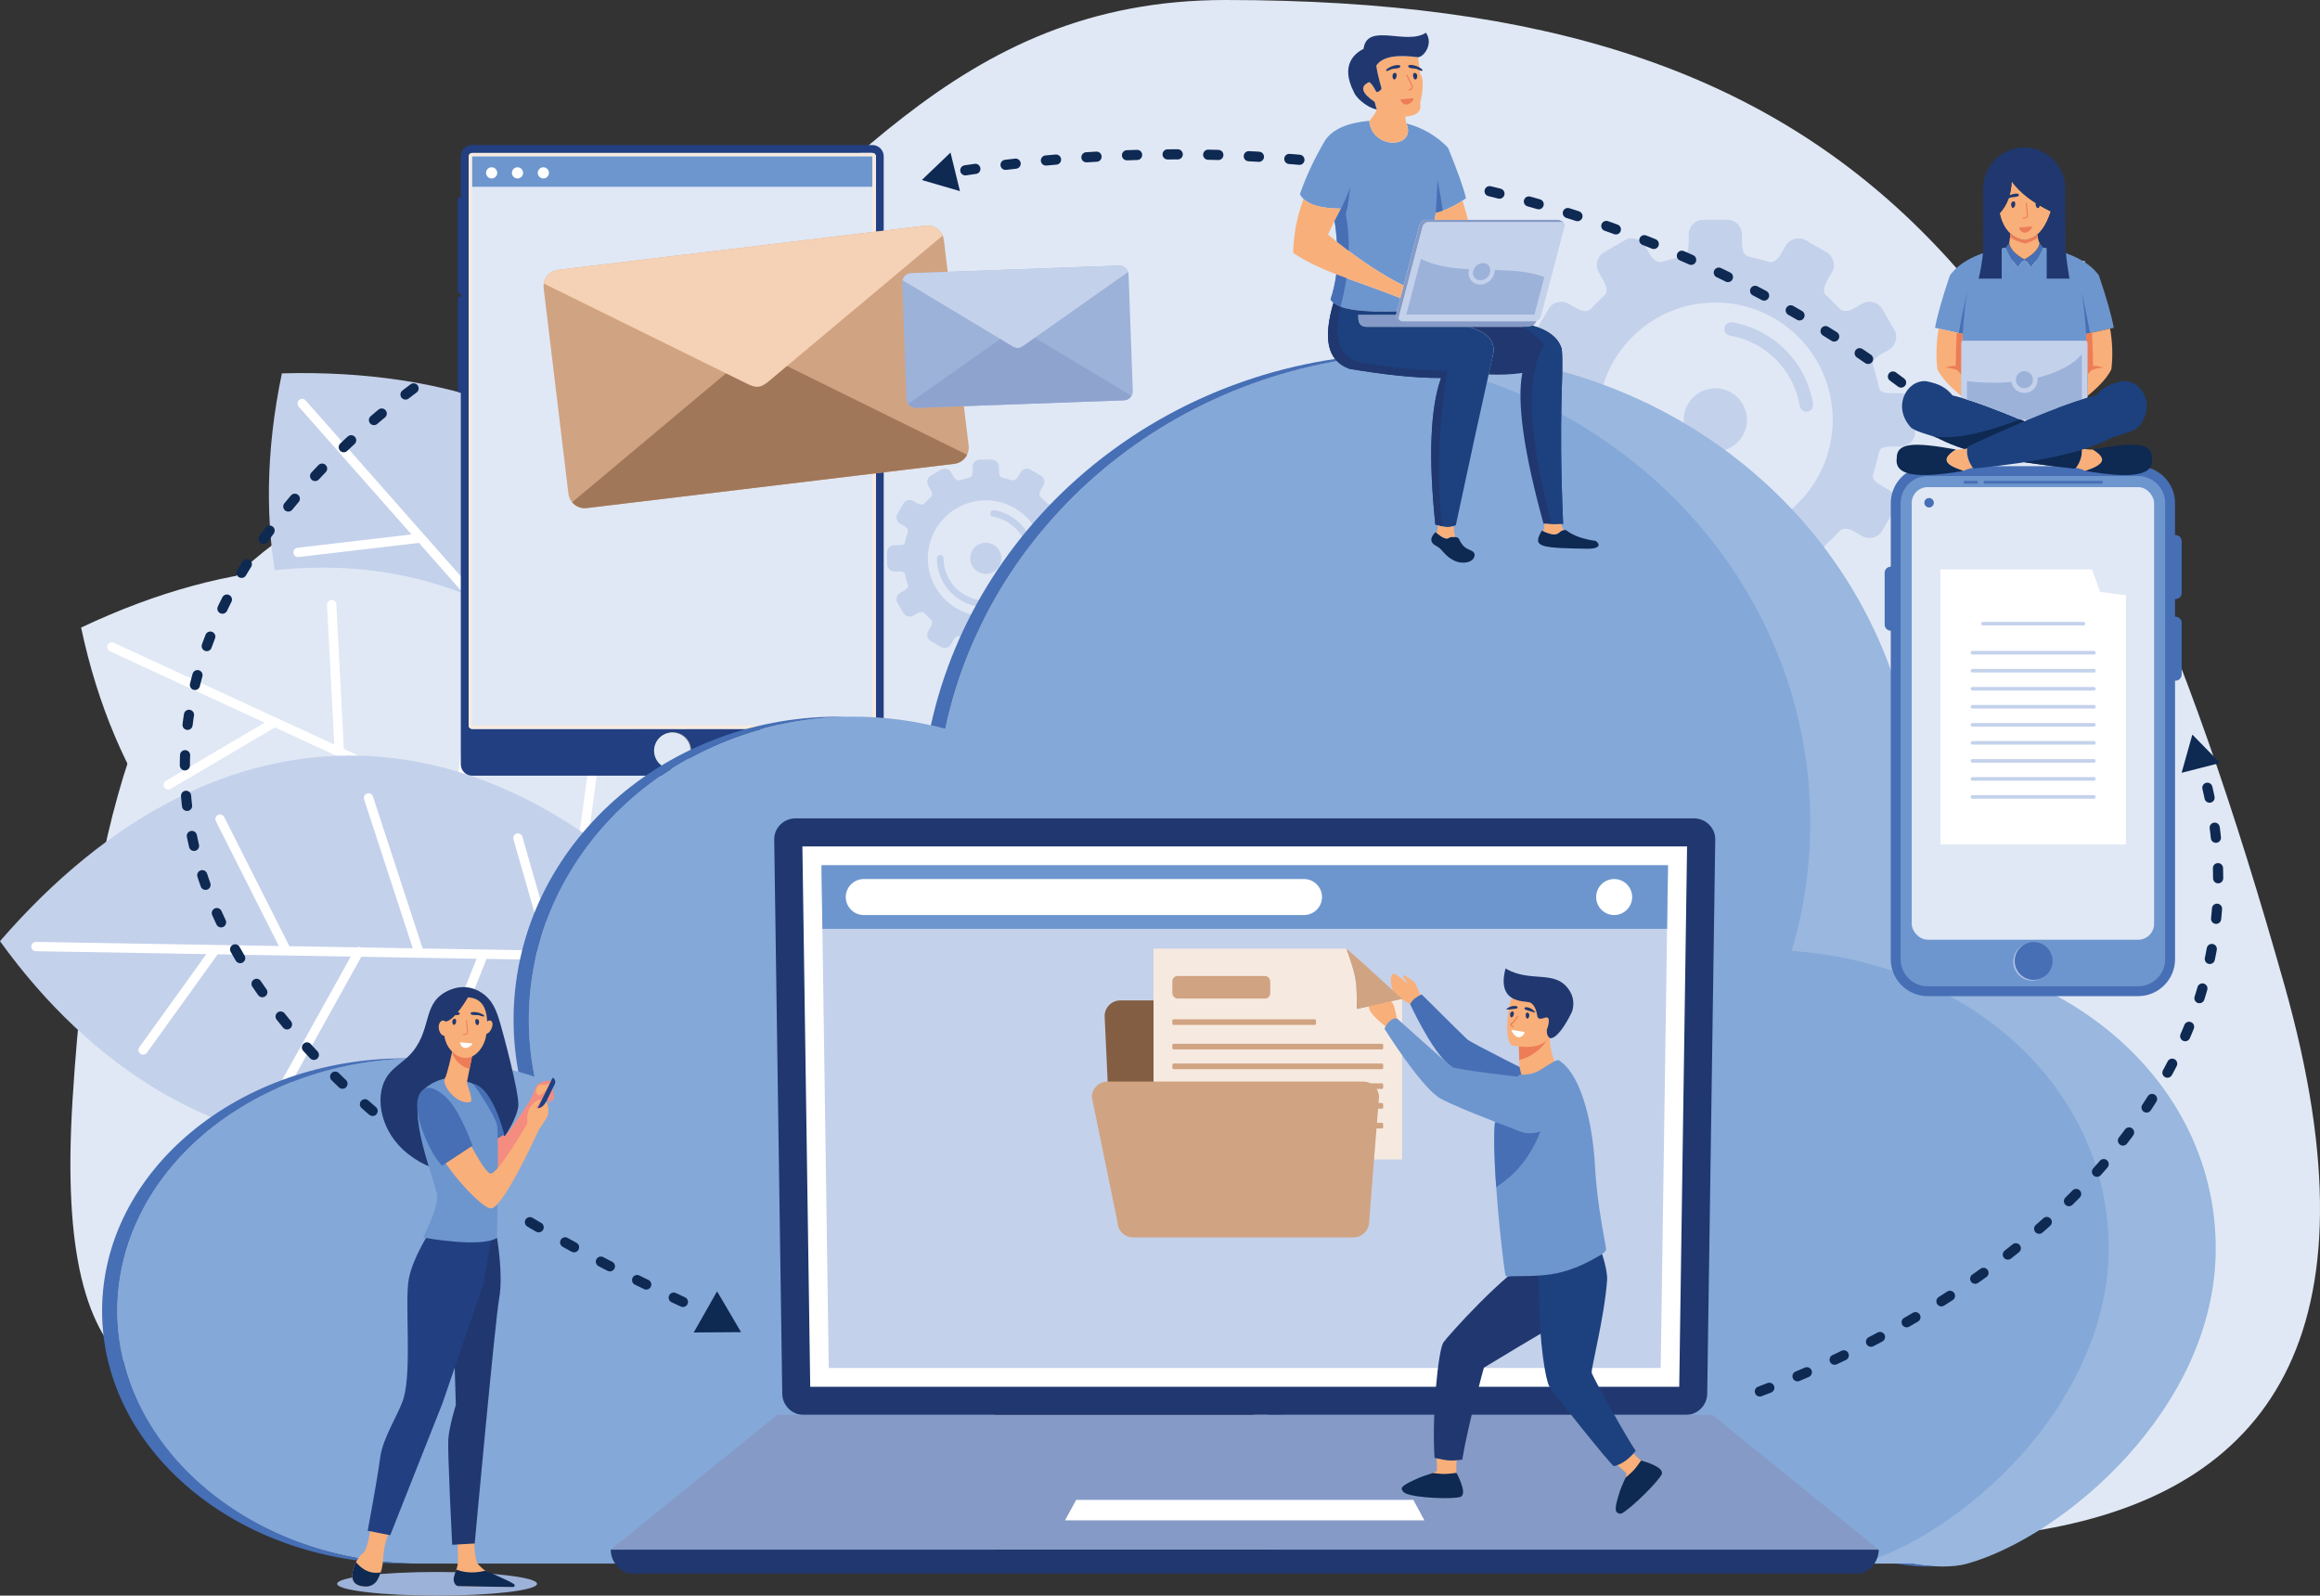 <?xml version="1.0" encoding="UTF-8"?><svg id="a" xmlns="http://www.w3.org/2000/svg" viewBox="0 0 2274.17 1564.25"><rect x="0" y="0" width="2274.17" height="1564.25" fill="#333333" stroke="none"/><path d="M428.45,1564.25c53.96,0,97.97-5.21,97.97-11.59s-44.01-11.59-97.97-11.59-97.97,5.21-97.97,11.59,44.01,11.59,97.97,11.59Z" style="fill:#9db2d9; fill-rule:evenodd;"/><path d="M1201.46,0c-268.68,0-381.88,192.25-575.85,341.68C368.88,539.48,112.18,410.72,71.07,1079.01c-36.58,594.8,419.93,64.4,1063.6,277.46,643.67,213.07,1299.23,298.87,1104.7-390.5C2044.85,276.61,1825.76,0,1201.46,0Z" style="fill:#e0e8f5; fill-rule:evenodd;"/><path d="M922.46,460.43l-10.01,5.82c-3.38,1.96-4.53,6.33-2.57,9.7l2.21,3.8c2.6,4.48,1.47,6.51,.66,7.23-2.23,1.99-4.3,4.16-6.37,6.31-.61,.64-2.54,2.8-7.63-.16l-3.49-2.03c-3.37-1.97-7.74-.81-9.71,2.57l-5.82,10.01c-1.96,3.38-.8,7.74,2.57,9.7l3.46,2.01c4.77,2.77,4.65,4.2,4.05,6.23-.83,2.78-1.72,5.56-2.33,8.43-.54,2.56-.3,4.39-6.79,4.39h-3.98c-3.91,0-7.1,3.19-7.1,7.1v11.58c0,3.91,3.19,7.1,7.1,7.1h3.98c6.49,0,6.25,1.83,6.79,4.39,.61,2.88,1.5,5.66,2.33,8.44,.6,2.02,.73,3.44-4.05,6.22l-3.46,2.01c-3.38,1.96-4.53,6.33-2.57,9.71l5.82,10.01c1.97,3.38,6.33,4.53,9.71,2.57l3.49-2.03c5.09-2.96,7.02-.8,7.63-.16,2.07,2.15,4.14,4.32,6.37,6.31,.81,.72,1.94,2.75-.66,7.24l-2.21,3.8c-1.97,3.38-.81,7.74,2.57,9.7l10.01,5.82c3.38,1.96,7.74,.81,9.71-2.57l2.2-3.79c2.64-4.55,5.25-4.37,6.35-4.02,3.19,1.01,6.14,1.67,9.44,2.53,1.21,.31,3.27,1.19,3.27,6.61v4.06c0,3.91,3.19,7.1,7.1,7.1h11.58c3.91,0,7.1-3.19,7.1-7.1v-4.06c0-5.42,2.06-6.3,3.26-6.61,3.3-.86,6.24-1.52,9.44-2.53,1.1-.35,3.71-.53,6.35,4.02l2.21,3.79c1.97,3.38,6.33,4.53,9.71,2.57l10.01-5.82c3.38-1.96,4.53-6.33,2.56-9.7l-2.21-3.8c-2.6-4.48-1.47-6.51-.66-7.24,2.23-1.99,4.29-4.16,6.37-6.31,.61-.63,2.54-2.8,7.63,.16l3.49,2.03c3.38,1.96,7.74,.8,9.71-2.57l5.82-10.01c1.96-3.38,.81-7.74-2.57-9.71l-3.46-2.01c-4.77-2.78-4.65-4.2-4.04-6.22,.83-2.78,1.72-5.56,2.33-8.44,.54-2.56,.29-4.39,6.79-4.39h3.98c3.91,0,7.1-3.19,7.1-7.1v-11.58c0-3.91-3.19-7.1-7.1-7.1h-3.98c-6.49,0-6.25-1.83-6.79-4.39-.61-2.87-1.5-5.65-2.33-8.43-.61-2.03-.73-3.45,4.04-6.23l3.46-2.01c3.38-1.96,4.53-6.33,2.57-9.7l-5.82-10.01c-1.96-3.38-6.33-4.53-9.71-2.57l-3.49,2.03c-5.09,2.96-7.02,.8-7.63,.16-2.07-2.15-4.14-4.32-6.37-6.31-.81-.72-1.94-2.75,.66-7.23l2.21-3.8c1.97-3.38,.81-7.74-2.56-9.7l-10.01-5.82c-3.38-1.96-7.74-.81-9.71,2.57l-2.21,3.79c-2.64,4.55-5.25,4.37-6.35,4.02-3.19-1.01-6.14-1.67-9.44-2.53-1.21-.31-3.26-1.19-3.26-6.61v-4.06c0-3.91-3.19-7.1-7.1-7.1h-11.58c-3.91,0-7.1,3.19-7.1,7.1v4.06c0,5.42-2.06,6.3-3.27,6.61-3.29,.86-6.24,1.52-9.44,2.53-1.1,.35-3.71,.53-6.35-4.02l-2.2-3.79c-1.97-3.38-6.33-4.53-9.71-2.57h0Zm43.85,71.63c8.45,0,15.3,6.84,15.3,15.29s-6.85,15.29-15.3,15.29-15.29-6.84-15.29-15.29,6.85-15.29,15.29-15.29h0Zm-47.94,15.29c0-1.81,1.47-3.27,3.28-3.27s3.27,1.46,3.27,3.27c0,11.43,4.63,21.78,12.12,29.27,7.49,7.49,17.84,12.12,29.27,12.12,1.81,0,3.27,1.46,3.27,3.27s-1.46,3.27-3.27,3.27c-13.23,0-25.22-5.37-33.89-14.04-8.68-8.67-14.05-20.66-14.05-33.9h0Zm95.25-7.72c.29,1.78-.93,3.45-2.71,3.73-1.78,.29-3.45-.93-3.73-2.7-1.41-8.67-5.52-16.45-11.43-22.43-5.93-5.98-13.67-10.17-22.33-11.67-1.78-.3-2.97-1.99-2.67-3.77,.3-1.78,1.99-2.97,3.77-2.67,10.03,1.73,18.99,6.58,25.85,13.51,6.86,6.92,11.62,15.94,13.25,26h0Zm-47.31-49.08c31.37,0,56.8,25.43,56.8,56.8s-25.43,56.81-56.8,56.81-56.8-25.44-56.8-56.81,25.43-56.8,56.8-56.8Z" style="fill:#c4d1eb; fill-rule:evenodd;"/><path d="M1592.62,235.57l-20.29,11.79c-6.83,3.98-9.17,12.82-5.19,19.66l4.47,7.69c5.29,9.08,2.98,13.19,1.34,14.66-4.51,4.04-8.7,8.42-12.89,12.79-1.24,1.29-5.15,5.67-15.46-.33l-7.06-4.1c-6.85-3.98-15.69-1.64-19.66,5.2l-11.8,20.28c-3.97,6.84-1.64,15.68,5.2,19.66l7,4.07c9.68,5.62,9.42,8.5,8.2,12.6-1.68,5.63-3.49,11.26-4.72,17.08-1.09,5.19-.6,8.89-13.75,8.89h-8.05c-7.92,0-14.39,6.46-14.39,14.38v23.46c0,7.92,6.46,14.38,14.39,14.38h8.05c13.15,0,12.66,3.71,13.75,8.89,1.23,5.82,3.04,11.46,4.72,17.08,1.22,4.1,1.48,6.98-8.2,12.6l-7,4.07c-6.84,3.98-9.17,12.82-5.2,19.66l11.8,20.28c3.97,6.84,12.81,9.18,19.66,5.2l7.06-4.1c10.31-6,14.23-1.61,15.46-.33,4.2,4.37,8.38,8.75,12.89,12.79,1.64,1.47,3.95,5.57-1.34,14.66l-4.47,7.69c-3.98,6.84-1.64,15.68,5.19,19.66l20.29,11.79c6.83,3.97,15.67,1.64,19.66-5.2l4.46-7.68c5.36-9.22,10.63-8.85,12.87-8.14,6.46,2.06,12.44,3.39,19.11,5.13,2.43,.63,6.61,2.41,6.61,13.39v8.23c0,7.92,6.46,14.38,14.39,14.38h23.45c7.92,0,14.39-6.46,14.39-14.38v-8.23c0-10.98,4.17-12.75,6.61-13.39,6.67-1.74,12.65-3.07,19.11-5.13,2.23-.71,7.51-1.07,12.87,8.14l4.46,7.68c3.98,6.84,12.83,9.17,19.66,5.2l20.28-11.79c6.84-3.98,9.18-12.82,5.2-19.66l-4.47-7.69c-5.29-9.08-2.98-13.19-1.34-14.66,4.51-4.04,8.69-8.42,12.89-12.79,1.23-1.29,5.15-5.67,15.46,.33l7.07,4.1c6.85,3.98,15.69,1.64,19.66-5.2l11.8-20.28c3.97-6.84,1.64-15.68-5.21-19.66l-7-4.07c-9.67-5.62-9.42-8.5-8.19-12.6,1.68-5.63,3.49-11.26,4.72-17.08,1.09-5.19,.6-8.89,13.75-8.89h8.05c7.93,0,14.38-6.46,14.38-14.38v-23.46c0-7.92-6.45-14.38-14.38-14.38h-8.05c-13.15,0-12.66-3.71-13.75-8.89-1.23-5.83-3.04-11.46-4.72-17.08-1.23-4.1-1.48-6.98,8.19-12.6l7-4.07c6.85-3.98,9.18-12.82,5.21-19.66l-11.8-20.28c-3.97-6.84-12.81-9.18-19.66-5.2l-7.07,4.1c-10.31,6-14.23,1.61-15.46,.33-4.2-4.37-8.38-8.75-12.89-12.79-1.64-1.47-3.95-5.57,1.34-14.66l4.47-7.69c3.98-6.84,1.64-15.68-5.2-19.66l-20.28-11.79c-6.83-3.98-15.68-1.64-19.66,5.2l-4.46,7.68c-5.36,9.21-10.63,8.85-12.87,8.14-6.46-2.06-12.44-3.39-19.11-5.13-2.44-.64-6.61-2.41-6.61-13.39v-8.23c0-7.92-6.46-14.38-14.39-14.38h-23.45c-7.92,0-14.39,6.46-14.39,14.38v8.23c0,10.98-4.17,12.76-6.61,13.39-6.67,1.74-12.65,3.07-19.11,5.13-2.23,.71-7.51,1.07-12.87-8.14l-4.46-7.68c-3.99-6.84-12.83-9.18-19.66-5.2h0Zm88.82,145.09c17.11,0,30.98,13.87,30.98,30.98s-13.87,30.97-30.98,30.97-30.98-13.86-30.98-30.97,13.86-30.98,30.98-30.98h0Zm-97.1,30.98c0-3.66,2.97-6.63,6.62-6.63s6.63,2.97,6.63,6.63c0,23.15,9.38,44.12,24.55,59.29,15.17,15.18,36.14,24.56,59.29,24.56,3.66,0,6.63,2.97,6.63,6.63s-2.97,6.63-6.63,6.63c-26.81,0-51.09-10.87-68.66-28.44-17.57-17.57-28.44-41.85-28.44-68.66h0Zm192.92-15.64c.57,3.6-1.89,6.99-5.49,7.56-3.6,.57-6.99-1.88-7.56-5.49-2.85-17.57-11.17-33.31-23.16-45.42-12.01-12.12-27.68-20.61-45.22-23.63-3.6-.61-6.03-4.04-5.42-7.64,.61-3.6,4.04-6.02,7.64-5.41,20.32,3.51,38.48,13.33,52.37,27.36,13.89,14.03,23.53,32.29,26.84,52.67h0Zm-95.82-99.42c63.54,0,115.06,51.51,115.06,115.06s-51.51,115.06-115.06,115.06-115.06-51.51-115.06-115.06,51.51-115.06,115.06-115.06Z" style="fill:#c4d1eb; fill-rule:evenodd;"/><path d="M276.33,366.01c-63.8,304.27,115.22,541.05,462.19,530.91,45.8-333.01-133.25-539.68-462.19-530.91Z" style="fill:#c4d1eb; fill-rule:evenodd;"/><path d="M292.77,398.61c-1.67-1.89-1.49-4.77,.4-6.44,1.89-1.67,4.78-1.49,6.45,.4l157.5,178.51,48.73-128.1c.9-2.36,3.54-3.54,5.9-2.64,2.35,.9,3.54,3.54,2.64,5.89l-50.44,132.59,43.74,49.58c1.32,.52,2.37,1.65,2.75,3.11l33.54,38.01,75.64-133.68c1.24-2.19,4.03-2.97,6.22-1.72,2.19,1.24,2.97,4.03,1.72,6.22l-77.2,136.42,39.31,44.55c.14,.14,.27,.29,.39,.44l39.92,45.25,59.41-96.63c1.33-2.14,4.14-2.81,6.28-1.49,2.14,1.33,2.81,4.14,1.49,6.28l-60.87,99,105.65,119.74c1.66,1.9,1.49,4.78-.41,6.45-1.89,1.67-4.78,1.49-6.44-.4l-71.04-80.51-85.58,27.51c-2.4,.77-4.97-.54-5.74-2.93-.78-2.4,.54-4.97,2.93-5.75l81.81-26.3-72.36-82.02-146.97,55.32c-2.37,.89-5.01-.31-5.9-2.67-.89-2.36,.31-5.01,2.67-5.9l143.72-54.1-37.19-42.15-.15-.17-37.44-42.43-156.12,36.98c-2.46,.58-4.92-.94-5.5-3.4-.58-2.46,.94-4.92,3.4-5.5l151.37-35.85-41.62-47.17-.21-.24-44.49-50.43-117.95,13.82c-2.5,.3-4.77-1.49-5.07-3.99-.3-2.5,1.49-4.77,3.99-5.06l111.68-13.09-110.57-125.32Z" style="fill:#fff; fill-rule:evenodd;"/><path d="M79.51,615.23c64.41,304.14,323.76,448.54,637.14,299.24-92.49-323.17-339.71-440.01-637.14-299.24Z" style="fill:#e0e8f5; fill-rule:evenodd;"/><path d="M107.71,638.42c-2.29-1.06-3.29-3.77-2.23-6.06,1.06-2.29,3.77-3.29,6.06-2.23l216.15,99.77-7.11-136.88c-.13-2.52,1.81-4.66,4.33-4.79,2.52-.13,4.67,1.81,4.8,4.32l7.36,141.67,60.03,27.71c1.41-.06,2.83,.55,3.77,1.74l46.03,21.25,15.26-152.83c.25-2.51,2.49-4.34,5-4.09,2.51,.26,4.34,2.49,4.09,5l-15.58,155.97,53.94,24.9c.18,.07,.36,.15,.53,.25l54.79,25.29,15.36-112.39c.35-2.5,2.65-4.24,5.14-3.9,2.5,.34,4.24,2.65,3.9,5.14l-15.75,115.15,144.98,66.92c2.29,1.05,3.29,3.77,2.23,6.06-1.06,2.29-3.77,3.29-6.06,2.23l-97.49-44.99-67.2,59.71c-1.88,1.68-4.77,1.51-6.44-.37-1.68-1.88-1.51-4.77,.37-6.44l64.23-57.08-99.3-45.83-112.15,109.92c-1.8,1.77-4.7,1.74-6.47-.06-1.77-1.8-1.74-4.69,.06-6.46l109.66-107.5-51.03-23.55-.21-.1-51.37-23.71-127.92,96.84c-2.01,1.52-4.88,1.12-6.41-.89-1.52-2.01-1.12-4.88,.89-6.4l124.03-93.89-57.11-26.36-.29-.14-61.06-28.18-102.34,60.25c-2.17,1.28-4.97,.56-6.25-1.61-1.28-2.17-.55-4.97,1.61-6.25l96.9-57.04-151.74-70.04Z" style="fill:#fff; fill-rule:evenodd;"/><path d="M0,922.68c181.67,252.27,477.24,279.73,703.71,16.67C488.67,680.98,215.33,673.84,0,922.68Z" style="fill:#c4d1eb; fill-rule:evenodd;"/><path d="M35.16,932.52c-2.52-.05-4.53-2.12-4.49-4.65,.04-2.52,2.13-4.53,4.65-4.49l238.03,4.05-61.74-122.36c-1.14-2.25-.23-5,2.02-6.13,2.25-1.13,5-.23,6.14,2.02l63.9,126.64,66.1,1.13c1.27-.62,2.82-.64,4.16,.07l50.68,.86-47.71-145.99c-.78-2.4,.53-4.98,2.92-5.75,2.4-.78,4.98,.53,5.76,2.92l48.69,149,59.41,1.01c.19-.02,.39,0,.59,0l60.33,1.03-31.29-109.03c-.69-2.42,.71-4.95,3.13-5.64,2.43-.69,4.95,.71,5.64,3.13l32.06,111.7,159.66,2.72c2.52,.04,4.53,2.12,4.49,4.65-.05,2.52-2.13,4.53-4.65,4.49l-107.36-1.83-37.39,81.76c-1.04,2.29-3.75,3.3-6.04,2.26-2.29-1.04-3.31-3.75-2.26-6.04l35.74-78.14-109.36-1.86-58.25,145.83c-.93,2.35-3.6,3.49-5.94,2.56-2.35-.94-3.49-3.6-2.55-5.95l56.96-142.61-56.2-.96h-.23s-56.57-.97-56.57-.97l-77.96,140.23c-1.23,2.2-4.01,3-6.22,1.77-2.21-1.22-3-4.01-1.77-6.21l75.58-135.96-62.89-1.07h-.32s-67.24-1.15-67.24-1.15l-69.33,96.42c-1.47,2.05-4.32,2.52-6.37,1.05-2.05-1.47-2.52-4.32-1.05-6.37l65.64-91.3-167.1-2.84Z" style="fill:#fff; fill-rule:evenodd;"/><g><path d="M855.18,760.42H462.77c-6.08,0-11.06-4.98-11.06-11.06V153.26c0-6.08,4.98-11.05,11.06-11.05h392.42c6.08,0,11.06,4.97,11.06,11.05V749.36c0,6.08-4.98,11.06-11.06,11.06h0Zm-392.41-45.96h392.41c1.81,0,3.29-1.48,3.29-3.29V153.26c0-1.81-1.48-3.29-3.29-3.29H462.77c-1.81,0-3.29,1.48-3.29,3.29V711.17c0,1.81,1.48,3.29,3.29,3.29Z" style="fill:#223f81; fill-rule:evenodd;"/><path d="M855.18,714.46H462.77c-1.81,0-3.29-1.48-3.29-3.29V153.26c0-1.81,1.48-3.29,3.29-3.29h392.41c1.81,0,3.29,1.48,3.29,3.29V711.17c0,1.81-1.48,3.29-3.29,3.29Z" style="fill:#fff; fill-rule:evenodd;"/><path d="M855.18,714.46H462.77c-1.81,0-3.29-1.48-3.29-3.29V153.26c0-1.81,1.48-3.29,3.29-3.29h392.41c1.81,0,3.29,1.48,3.29,3.29V711.17c0,1.81-1.48,3.29-3.29,3.29Z" style="fill:#f6eae0; fill-rule:evenodd;"/><rect x="462.89" y="153.38" width="392.17" height="557.67" style="fill:#e0e8f5;"/><rect x="462.89" y="153.38" width="392.17" height="29.72" style="fill:#6d96ce;"/><path d="M532.62,163.99c-3.03,0-5.48,2.45-5.48,5.48s2.46,5.48,5.48,5.48,5.48-2.46,5.48-5.48-2.45-5.48-5.48-5.48h0Zm-50.69,0c-3.03,0-5.48,2.45-5.48,5.48s2.45,5.48,5.48,5.48,5.48-2.46,5.48-5.48-2.45-5.48-5.48-5.48h0Zm25.35,0c-3.03,0-5.48,2.45-5.48,5.48s2.45,5.48,5.48,5.48,5.48-2.46,5.48-5.48-2.46-5.48-5.48-5.48Z" style="fill:#fff; fill-rule:evenodd;"/><path d="M641.39,735.97c0,10,8.11,18.1,18.11,18.1s18.1-8.11,18.1-18.1-8.11-18.1-18.1-18.1-18.11,8.11-18.11,18.1Z" style="fill:#929497; fill-rule:evenodd;"/><path d="M641.16,735.97c0,9.84,7.97,17.81,17.81,17.81s17.81-7.97,17.81-17.81-7.98-17.81-17.81-17.81-17.81,7.97-17.81,17.81Z" style="fill:#e0e8f5; fill-rule:evenodd;"/><path d="M450.83,193.34h0c1.15,0,2.08,.93,2.08,2.08v90.11c0,1.15-.93,2.08-2.08,2.08h0c-1.15,0-2.08-.93-2.08-2.08v-90.1c0-1.15,.93-2.08,2.08-2.08Z" style="fill:#223f81;"/><path d="M450.83,290.75h0c1.15,0,2.08,.93,2.08,2.08v90.1c0,1.15-.93,2.08-2.08,2.08h0c-1.15,0-2.08-.93-2.08-2.08v-90.1c0-1.15,.93-2.08,2.08-2.08Z" style="fill:#223f81;"/><path d="M867.82,272.31h0c1.15,0,2.08,.93,2.08,2.08v90.1c0,1.15-.93,2.08-2.08,2.08h0c-1.15,0-2.08-.93-2.08-2.08v-90.1c0-1.15,.93-2.08,2.08-2.08Z" style="fill:#223f81;"/></g><g><path d="M412.24,1037.52c39.54,0,77.27,6.46,111.78,18.13-3.69-18.09-5.64-36.76-5.64-55.86,0-164.15,142.57-297.22,318.44-297.22,31.18,0,61.31,4.21,89.79,12,44.51-210.05,238.74-368.18,471.61-368.18,265.76,0,481.21,205.94,481.21,459.97,0,43.66-6.37,85.91-18.26,125.92,173.88,11.75,310.76,133.94,310.76,291.59s-150.74,283.06-243.48,309c-13.9,3.9-32.89,3.66-55.14,0h-616.01v-216.64h202.42l-343.77-343.77-343.77,343.77h202.41v216.64H412.24c-164.15,0-297.21-110.89-297.21-247.68s133.07-247.69,297.21-247.69Z" style="fill:#84a8d8; fill-rule:evenodd;"/><g style="opacity:.17;"><path d="M1972.44,1019.4c58.54,52.08,94.54,123.62,94.54,204.47s-41.6,156.75-94.54,212.02c-47.82,49.94-104.92,84.66-148.94,96.98h49.78c22.25,3.66,41.24,3.89,55.14,0,13.64-3.82,28.53-9.78,44.01-17.69,89.8-45.84,199.47-156.84,199.47-291.31,0-121.95-81.89-222.67-199.47-267.49-34.42-13.12-71.9-21.44-111.29-24.1,11.9-40.01,18.26-82.26,18.26-125.92,0-254.03-215.45-459.97-481.21-459.97-17.73,0-35.24,.92-52.46,2.7,241.08,24.98,428.75,220.18,428.75,457.27,0,31.04-3.22,61.35-9.35,90.66-2.49,11.93-5.47,23.69-8.91,35.26,84.7,5.72,160.62,37.66,216.21,87.12Z" style="fill:#fff; fill-rule:evenodd;"/></g><path d="M397.3,1037.52c2.54,0,5.06,.03,7.58,.08-160.75,3.25-289.86,112.86-289.86,247.6s133.07,247.68,297.21,247.68h-14.93c-164.15,0-297.22-110.89-297.22-247.68s133.07-247.69,297.22-247.69h0Zm110.82,13.2c-3.06-16.55-4.69-33.56-4.69-50.93,0-164.15,142.57-297.22,318.44-297.22,2.56,0,5.12,.03,7.67,.09-172.51,3.61-311.17,135.25-311.17,297.13,0,19.1,1.95,37.77,5.64,55.86-5.22-1.76-10.52-3.41-15.89-4.93h0Zm404.34-339.68c45.93-208.29,239.26-364.64,470.82-364.64,2.32,0,4.63,.05,6.94,.08-229.31,3.57-419.62,160.45-463.62,368.1-4.67-1.28-9.39-2.46-14.14-3.54h0Zm984.23,824.47c-11.12,.66-24.06-.28-38.34-2.63h14.94c8.28,1.36,16.12,2.25,23.4,2.63h0Zm-639.41-2.63h-14.93v-216.64h14.93v216.64h0Zm187.48-216.64h14.94l-343.77-343.77-7.47,7.47,336.3,336.3Z" style="fill:#466fb5; fill-rule:evenodd;"/></g><path d="M779.76,802.28h880.76c11.47,0,21.02,9.33,20.85,20.71l-7.88,543.35c-.16,11.37-9.4,20.71-20.85,20.71H787.65c-11.45,0-20.69-9.32-20.85-20.71l-7.88-543.35c-.16-11.39,9.38-20.71,20.85-20.71Z" style="fill:#20386f; fill-rule:evenodd;"/><polygon points="786.54 829.81 794.23 1359.53 1646.06 1359.53 1653.75 829.81 786.54 829.81" style="fill:#fff; fill-rule:evenodd;"/><polygon points="805.24 848.24 812.39 1341.1 1627.89 1341.1 1635.04 848.24 805.24 848.24" style="fill:#c4d1eb; fill-rule:evenodd;"/><polygon points="1634.15 910.57 806.15 910.57 805.24 848.24 1635.04 848.24 1634.15 910.57" style="fill:#6d96ce; fill-rule:evenodd;"/><path d="M846.7,861.76h431.56c9.71,0,17.65,7.94,17.65,17.65h0c0,9.71-7.94,17.64-17.65,17.64h-431.56c-9.71,0-17.65-7.93-17.65-17.64h0c0-9.71,7.94-17.65,17.65-17.65Z" style="fill:#fff; fill-rule:evenodd;"/><path d="M1582.27,897.05c9.73,0,17.65-7.92,17.65-17.64s-7.92-17.65-17.65-17.65-17.64,7.93-17.64,17.65,7.92,17.64,17.64,17.64Z" style="fill:#fff; fill-rule:evenodd;"/><polygon points="598.68 1519.2 885.44 1519.2 1554.85 1519.2 1841.61 1519.2 1678.37 1387.06 1554.85 1387.06 885.44 1387.06 761.92 1387.06 598.68 1519.2" style="fill:#859ac6; fill-rule:evenodd;"/><path d="M598.68,1519.2H1841.61c0,11.22-7.99,21.19-18.55,23.46H617.23c-10.57-2.27-18.55-12.24-18.55-23.46Z" style="fill:#20386f; fill-rule:evenodd;"/><polygon points="1054.89 1470.41 1096.71 1470.41 1343.57 1470.41 1385.4 1470.41 1396.31 1490.47 1343.57 1490.47 1096.71 1490.47 1043.97 1490.47 1054.89 1470.41" style="fill:#fff; fill-rule:evenodd;"/><path d="M1103.79,1133.52h250.79c4.22,0,8.06-1.74,10.84-4.52,2.78-2.78,4.51-6.62,4.51-10.83l-25.1-122.06c0-4.22-1.73-8.06-4.51-10.84-2.78-2.79-6.62-4.51-10.84-4.51h-231.31c-4.22,0-8.06,1.72-10.84,4.51-2.78,2.78-4.51,6.62-4.51,10.84l5.62,122.06c0,4.21,1.73,8.05,4.51,10.83,2.78,2.78,6.62,4.52,10.84,4.52Z" style="fill:#835e42; fill-rule:evenodd;"/><path d="M1374.32,980.31v-1.09l-44.29,9.84c0-22.97-.41-29.25-5.22-44.29-1.16-3.62-2.57-7.76-4.31-12.77l-.67-1.23c2.03,5.89,3.1,11.19,4.4,15.27,4.82,15.05,5.22,21.32,5.22,44.3l44.87-10.01Z" style="fill:#b2b1b1; fill-rule:evenodd;"/><path d="M1130.73,930h189.1c9.56,27.62,10.22,29.82,10.22,59.05l44.29-9.84v157.47h-243.6v-206.69Z" style="fill:#f6eae0; fill-rule:evenodd;"/><g><rect x="1149.18" y="956.79" width="95.96" height="22.15" rx="5.13" ry="5.13" style="fill:#d0a382;"/><path d="M1150.46,999.24h138.28c.71,0,1.29,.58,1.29,1.28v2.97c0,.7-.58,1.28-1.29,1.28h-138.28c-.71,0-1.28-.58-1.28-1.28v-2.97c0-.7,.58-1.28,1.28-1.28Z" style="fill:#d0a382; fill-rule:evenodd;"/><path d="M1150.46,1023.23h204.12c.71,0,1.29,.58,1.29,1.29v2.97c0,.7-.58,1.28-1.29,1.28h-204.12c-.71,0-1.28-.58-1.28-1.28v-2.97c0-.71,.58-1.29,1.28-1.29Z" style="fill:#d0a382; fill-rule:evenodd;"/><path d="M1150.46,1042.61h204.12c.71,0,1.29,.58,1.29,1.28v2.97c0,.71-.58,1.29-1.29,1.29h-204.12c-.71,0-1.28-.58-1.28-1.29v-2.97c0-.7,.58-1.28,1.28-1.28Z" style="fill:#d0a382; fill-rule:evenodd;"/><path d="M1150.46,1061.98h204.12c.71,0,1.29,.58,1.29,1.29v2.97c0,.71-.58,1.28-1.29,1.28h-204.12c-.71,0-1.28-.57-1.28-1.28v-2.97c0-.71,.58-1.29,1.28-1.29Z" style="fill:#d0a382; fill-rule:evenodd;"/><path d="M1150.46,1081.36h204.12c.71,0,1.29,.57,1.29,1.28v2.97c0,.71-.58,1.29-1.29,1.29h-204.12c-.71,0-1.28-.58-1.28-1.29v-2.97c0-.71,.58-1.28,1.28-1.28Z" style="fill:#d0a382; fill-rule:evenodd;"/><path d="M1150.46,1100.73h204.12c.71,0,1.29,.58,1.29,1.29v2.97c0,.71-.58,1.28-1.29,1.28h-204.12c-.71,0-1.28-.57-1.28-1.28v-2.97c0-.71,.58-1.29,1.28-1.29Z" style="fill:#d0a382; fill-rule:evenodd;"/></g><path d="M1336.42,1060.3h-250.8c-4.22,0-8.06,1.73-10.84,4.51-2.78,2.78-4.51,6.62-4.51,10.84l25.11,122.06c0,4.22,1.73,8.06,4.51,10.84,2.78,2.78,6.62,4.51,10.84,4.51h215.98c4.22,0,8.06-1.73,10.84-4.51,2.78-2.78,4.51-6.62,4.51-10.84l9.72-122.06c0-4.22-1.73-8.06-4.52-10.84-2.78-2.78-6.61-4.51-10.83-4.51Z" style="fill:#d0a382; fill-rule:evenodd;"/><g><path d="M1394.21,980.52s-5.8-15.01-7.43-17.09c-1.62-2.09-9.99-7.59-10.67-7.27-.69,.31-.95,1.01-.15,2.4,.8,1.38,4.3,5.36,3.58,5.43-.72,.09-11.63-10.79-14.25-9.23-2.62,1.56-2.67,11.61,.92,17.61,3.6,6.02,18.04,12.88,18.78,13.8,6.33,7.81,9.21-5.66,9.21-5.66Z" style="fill:#f9af79; fill-rule:evenodd;"/><path d="M1387.79,978.16c4.93-3.34,5.91-3.21,5.91-3.21,0,0,40.64,40.41,44.62,44.03,3.97,3.62,72.08,37.51,72.08,37.51l1.33,55.33s-84.05-60.92-93.94-70.3c-16.37-15.49-35.49-57.03-35.49-57.03,0,0,1.62-3.71,5.49-6.33Z" style="fill:#466fb5; fill-rule:evenodd;"/><path d="M1594.79,1418.22s11.61,12.54,14.52,14.09c2.89,1.55-1.29,19.76-9.18,20.96-4.44,.71-6.91-3.57-6.91-3.57l1.27-5.28-16.59-14.87,16.89-11.33Z" style="fill:#f9af79; fill-rule:evenodd;"/><path d="M1428.38,1424.86s-1.45,16.75-.59,19.84c.82,3.13-15.76,12.21-22.07,7.3-3.55-2.78-2.04-7.4-2.04-7.4l4.81-2.55-.21-21.91,20.11,4.72Z" style="fill:#f9af79; fill-rule:evenodd;"/><path d="M1427.69,1443.91s-8.26,1.16-12.15,1.08c-5.05-.09-10.88-.94-10.88-.94,0,0-10.13,3.2-13.34,4.6-7.14,3.12-15.11,6.56-17.22,9.92-.66,1.06,.96,4.16,3.47,5.36,10.54,4.91,47.21,5.91,53.93,3.55,7.75-2.71-3.81-23.57-3.81-23.57Z" style="fill:#0e2952; fill-rule:evenodd;"/><path d="M1506.54,1231.11c2.62-1.29,5.04-2.42,7.36-3.49,8.21,9.4,17.54,20,27.1,30.92l-20.82,43.58c2.35-2.62-65.6,38.67-65.6,38.67,0,0-15.43,55.17-21.23,90.2-11.87,1.42-14.31,1.03-27.13-1.75-2.83-41.26,3.57-105.12,8.57-113.06,2.88-4.59,60.55-69.77,91.76-85.07Z" style="fill:#20386f; fill-rule:evenodd;"/><path d="M1575.39,1254.18c-2.36,35.7-15.66,86.52-15.14,91.52,2.03,6.6,36.62,67.67,43.11,76.56-5.16,6.76-12.75,13.12-21.32,15.14-1.7,.39-60.13-72.48-63.38-78.3-3.67-6.64-9.77-42.74-9.89-87.46l-1.69-44.29c14.43-14.18,37.92-23.62,46-22.06,13.99,2.68,22.91,39.87,22.3,48.91Z" style="fill:#1d417f; fill-rule:evenodd;"/><path d="M1608.65,1431.84s-4.61,6.75-7.26,9.52c-3.42,3.61-7.94,7.22-7.94,7.22,0,0-4.32,9.55-5.39,12.85-2.41,7.3-5.13,16.11-4,19.91,.37,1.25,3.46,3.58,6,2.14,9.85-5.59,36.13-31.76,38.82-38.23,3.11-7.5-20.23-13.4-20.23-13.4Z" style="fill:#0e2952; fill-rule:evenodd;"/><path d="M1370.42,1003.46s-3.41-16.73-4.74-19.19c-1.33-2.48-9.11-9.71-9.89-9.49-.78,.21-1.17,.9-.57,2.48,.59,1.59,3.54,6.37,2.78,6.33-.75-.05-10.26-13.35-13.28-12.18-3.01,1.18-4.84,11.66-2.14,18.59,2.7,6.94,16.59,16.66,17.22,17.76,5.22,9.28,10.62-4.3,10.62-4.3Z" style="fill:#f9af79; fill-rule:evenodd;"/><path d="M1529.07,1049.12s-15.6,18.51-35.48,10.77c0,0-4.27-10.34-4.33-17.96,0-.94-.02-1.85-.03-2.72-.11-8.58-.4-13.4-.4-13.4h.02c.91-.37,30.37-12.47,30.36-11.48-.51,23.22,9.86,34.79,9.86,34.79Z" style="fill:#f9af79; fill-rule:evenodd;"/><path d="M1516.24,1019.88c-2.84,5.27-12.59,15.58-27.01,19.34-.11-8.58-.4-13.4-.4-13.4h.02c.81-.22,28.24-7.49,27.39-5.94Z" style="fill:#ed7d57; fill-rule:evenodd;"/><path d="M1482.65,1024.92s33.15,7.8,37.68-12.92c4.54-20.72,11.87-33.66-9.1-39.51-20.97-5.85-26.83,1.15-30.03,7.7-3.19,6.54-7.06,42.17,1.45,44.73Z" style="fill:#f9af79; fill-rule:evenodd;"/><path d="M1519.21,1017.65c.45,.29,7.58,2.48,21.09-24.43,2.12-4.22,3.56-13.37-1.38-21.44-13.73-22.42-37.98-7.47-63.11-22.36-9.05,34.57,18.29,31.59,23.52,33.23,5.24,1.66,7.09,9.91,7.49,12.56,.39,2.64,1,4.85,7.59,2.48,6.58-2.36,2.97,9.33,1.92,11.57,0,0-.89,5.96,2.88,8.38Z" style="fill:#20386f; fill-rule:evenodd;"/><path d="M1464.78,1125.62c.2,10.98,.84,23.32,1.7,35.85,.05,.74,.1,1.49,.15,2.23,.55,7.77,1.15,15.54,1.83,23.14,.27,3.05,.57,6.05,.88,9l.04,.4c.02,1.11,.16,2.31,.28,3.4,2.8,28.43,5.73,50.89,6.27,51.23,.66,.43,1.38,.64,2.19,.55,7.46-.94,29.7,.76,47.9-3.21,15.37-3.25,28.6-9.39,42.61-17.67,1.87-1.1,6.11-4.02,5.76-6.19-.35-2.4-.96-5.86-1.76-10.21-2.76-15.12-7.54-41.13-9.16-71.57-.31-5.67-.77-11.28-1.37-16.78-1.57-14.34-4.07-27.96-7.43-40.06-6.25-22.48-15.42-39.7-26.93-46.42-1.5-.85-9.59,4.31-17.03,9.07-6.86,4.4-14.08,5.63-21.11,5.01l-6.18,6.84c-7.49,8.7-15.46,20.29-17.64,36.77-.17,1.22-.31,2.52-.43,3.88-.6,6.72-.74,15.21-.58,24.73Z" style="fill:#6d96ce; fill-rule:evenodd;"/><path d="M1464.78,1125.62c.2,10.98,.84,23.32,1.7,35.85,.05,.74,.1,1.49,.15,2.23,42.58-26.64,49.14-75.42,49.14-75.42-20.95,.92-37.59,5.74-50.42,12.62-.6,6.72-.74,15.21-.58,24.73Z" style="fill:#466fb5; fill-rule:evenodd;"/><path d="M1362.29,1001.12c4.73-4.21,7.56-2.27,7.56-2.27,0,0,48.49,43.65,53.18,46.91,4.7,3.28,71.66,10.47,71.66,10.47,0,0,26.89,1.8,32.34,16.12,4.73,12.43-.08,22.44-6.52,29.57-7.68,8.5-19.84,11.33-30.54,7.27-24.03-9.11-71.82-27.59-80.54-33.92-19.4-14.05-52.29-66.71-52.29-66.71,0,0,1.44-4.14,5.15-7.45Z" style="fill:#6d96ce; fill-rule:evenodd;"/><path d="M1497.3,998.58c1.47,.18,3.3-5.47-.27-5.91-1.9-.23-2.12,5.61,.27,5.91Z" style="fill:#20386f; fill-rule:evenodd;"/><path d="M1481.37,997.31c-1.46-.18-1.94-6.1,1.62-5.66,1.9,.23,.8,5.96-1.62,5.66Z" style="fill:#20386f; fill-rule:evenodd;"/><path d="M1496.38,987.4c-2.38-.2-2.53,1.77-.87,2.5,.48,.22,9.85,3.29,9.5,2.64-.67-1.33-4.13-4.76-8.63-5.14Z" style="fill:#20386f; fill-rule:evenodd;"/><path d="M1485.84,986.22c2.37,.26,2.17,2.23,.39,2.62-.84,.18-10.38,1.35-9.72,.59,1.1-1.23,4.99-3.71,9.32-3.21Z" style="fill:#20386f; fill-rule:evenodd;"/><path d="M1480.39,1004.97c3.71,4.08,4.45,1.67,3.04,1.14-4.71-1.8,.82-1.72,4.66-9.44,.4-.82-.51-1.25-.93-.63-.29,.43-1.14,2.12-1.49,2.57-4.17,5.47-6.46,5.05-5.28,6.35Z" style="fill:#ed7d57; fill-rule:evenodd;"/><path d="M1481.78,1010.66c6.9,13.21,14.33,1.36,12.28,1-10.42-1.77-13.12-2.62-12.28-1Z" style="fill:#fff; fill-rule:evenodd;"/></g><path d="M1336.56,944.76l-16.74-14.76c2.03,5.89,3.69,10.67,4.99,14.76,4.81,15.05,5.22,21.32,5.22,44.29l44.29-9.84-37.76-34.46Z" style="fill:#d0a382; fill-rule:evenodd;"/><g><path d="M2095.93,457.04h-206.36c-19.88,0-36.14,16.24-36.14,36.14v62.37h0c-3.29,0-5.99,2.69-5.99,5.99v50.76c0,3.3,2.69,5.99,5.99,5.99h0v322.11c0,19.89,16.25,36.14,36.14,36.14h206.36c19.88,0,36.14-16.24,36.14-36.14v-273.14c.16,.01,.33,.02,.51,.02h0c3.3,0,5.99-2.69,5.99-5.99v-50.76c0-3.3-2.69-5.99-5.99-5.99h0c-.18,0-.35,0-.51,.02v-17.27c.16,.01,.33,.02,.51,.02h0c3.3,0,5.99-2.69,5.99-5.99v-50.76c0-3.3-2.69-5.99-5.99-5.99h0c-.18,0-.35,0-.51,.02v-31.43c0-19.89-16.25-36.14-36.14-36.14Z" style="fill:#466fb5; fill-rule:evenodd;"/><path d="M2095.93,466.68h-206.36c-14.57,0-26.49,11.92-26.49,26.5v447.22c0,14.58,11.92,26.5,26.49,26.5h206.36c14.57,0,26.49-11.92,26.49-26.5V493.18c0-14.57-11.92-26.5-26.49-26.5Z" style="fill:#6d96ce; fill-rule:evenodd;"/><rect x="1873.95" y="477.55" width="237.61" height="443.68" rx="15.62" ry="15.62" style="fill:#e0e8f5;"/><circle cx="1992.04" cy="942.77" r="18.55" style="fill:#b0c2e4;"/><path d="M1993.47,923.51c10.25,0,18.55,8.3,18.55,18.56s-8.3,18.55-18.55,18.55-18.55-8.31-18.55-18.55,8.3-18.56,18.55-18.56Z" style="fill:#466fb5; fill-rule:evenodd;"/><path d="M1890.98,497.5c2.56,0,4.65-2.09,4.65-4.64s-2.09-4.64-4.65-4.64-4.63,2.09-4.63,4.64,2.08,4.64,4.63,4.64Z" style="fill:#466fb5; fill-rule:evenodd;"/><path d="M1945.82,471.36h113.96c.78,0,1.41,.63,1.41,1.41h0c0,.78-.63,1.41-1.41,1.41h-113.96c-.77,0-1.41-.63-1.41-1.41h0c0-.78,.64-1.41,1.41-1.41h0Zm-8.41,0h-11.19c-.77,0-1.41,.63-1.41,1.41h0c0,.78,.64,1.41,1.41,1.41h11.19c.77,0,1.41-.63,1.41-1.41h0c0-.78-.63-1.41-1.41-1.41Z" style="fill:#466fb5; fill-rule:evenodd;"/></g><g><path d="M1557.13,537.97c-21.03-.33-36.73-.59-44-2.88-7.83-2.48-6.2-7.25-1.71-14.89,19.81,9.11,14.54-1.87,23.8-.47,6.52,5.24,16.16,8.75,28.94,10.54,5.4,3.99,3.21,7.54-7.03,7.71Z" style="fill:#0e2952; fill-rule:evenodd;"/><path d="M1530.12,217.64h-129.89c-2.56,0-5.21,2.1-5.88,4.65l-23.12,88.02c-.67,2.56,.88,4.65,3.43,4.65h129.9c2.56,0,5.2-2.09,5.88-4.65l23.12-88.02c.67-2.56-.88-4.65-3.44-4.65Z" style="fill:#c4d1eb; fill-rule:evenodd;"/><path d="M1391.57,220.18l-15.69,59.75c-18.84-9.19-41.55-23.95-65.35-42.88-.63-8.52-1.43-15.31-2.37-20.38,1.91-3.79,4-7.84,6.28-12.14-21.97-.14-35.37-4.86-40.2-14.17,5.88-17.2,14.1-34.76,24.64-52.68,7.38-10.92,21.85-17.34,43.37-19.25,2.52,28.88,46.81,27.4,36.39,2.54,16.07,4.31,29.68,12.28,40.84,23.9,9.6,23.65,15.45,40.15,17.55,49.51-10.42,7.3-20.29,12.02-29.61,14.17-.43,2.05-.76,4.37-1.01,6.98h-8.96c-2.56,0-5.2,2.09-5.88,4.65Z" style="fill:#6d96ce; fill-rule:evenodd;"/><path d="M1375.88,279.93l15.69-59.75c.67-2.56,3.31-4.65,5.88-4.65h129.89c2.57,0,7.12,3.3,6.37,5.84,.13-2.12-1.34-3.73-3.58-3.73h-129.89c-2.56,0-5.2,2.1-5.88,4.65l-23.12,88.02c-.4,1.53,0,2.9,.92,3.75-2.14-1.38-4.18-4.05-3.71-5.87l7.43-28.26Z" style="fill:#859ac6; fill-rule:evenodd;"/><path d="M1374.67,314.96h129.9c.47,0,.96-.07,1.42-.21-2.59,6.7-9.61,5.71-12.35,5.69h-154.01c-8.34-.35-8.13-6.21-8.24-11.85h37c-.11,1.79,1.78,4.18,3.77,5.47,.62,.57,1.49,.9,2.51,.9Z" style="fill:#859ac6; fill-rule:evenodd;"/><path d="M1392.85,253.83c13.93,7.04,30.4,9.21,47.33,10.08-.19,.61-.33,1.23-.43,1.86-1.12,7.14,3.91,13.22,11.17,13.22,6.85,0,13.05-5.42,14.13-12.17,.11-.73,.16-1.45,.15-2.15,17.59,.47,34.57,1.43,48.62,6.94l-9.66,36.79h-125.64l14.33-54.57Z" style="fill:#9db2d9; fill-rule:evenodd;"/><path d="M1453.73,257.87c-4.65,0-9.03,3.77-9.77,8.43-.73,4.66,2.44,8.43,7.1,8.43s9.03-3.77,9.76-8.43c.74-4.65-2.43-8.43-7.09-8.43Z" style="fill:#9db2d9; fill-rule:evenodd;"/><path d="M1304.27,293.52c2.6-7.9,4.46-16.1,5.59-24.59,17.49,6.78,37.5,13.31,62.79,23.3l-3.42,13c-38.22,1.25-59.87-2.66-64.97-11.71Z" style="fill:#6d96ce; fill-rule:evenodd;"/><path d="M1372.65,292.23c-25.29-9.99-45.3-16.52-62.79-23.3-15.42-5.97-28.89-12.12-42.29-21,.55-17.13,3.1-33.71,10.19-52.92,6.51,6.23,18.74,9.4,36.67,9.51-5.19,9.82-9.43,18.28-12.69,25.39,26.97,22.37,52.98,39.7,74.14,50.02l-3.23,12.3Z" style="fill:#f9af79; fill-rule:evenodd;"/><path d="M1433.67,196.65c1.95,6.81,3.75,13.1,5.42,18.88h-32.67c.24-2.61,.58-4.93,1-6.98,8.31-1.92,17.06-5.88,26.25-11.9Z" style="fill:#f9af79; fill-rule:evenodd;"/><path d="M1512.99,513.27c-19.32-70.07-26.23-119.29-20.74-147.67-10.98,1.56-22.01,2.05-33.08,1.47,1.69-7.58,3.38-15.18,5.1-22.87-.19-10.45-5.54-18.21-24.47-23.77h53.84c1.83,.02,5.56,.46,8.62-1.23,17.34,4.96,25.81,13.13,28.71,23.13,2.11,27.49-3.6,58.8,1.27,171.15-6.08,.63-12.49,.56-19.26-.21Z" style="fill:#20386f; fill-rule:evenodd;"/><path d="M1492.8,320.44h.84c1.83,.02,5.56,.46,8.62-1.23,17.34,4.96,25.81,13.13,28.71,23.13,2.11,27.49-3.6,58.8,1.27,171.15-3.62,.37-7.37,.5-11.24,.38-9.98-39.05-33.73-134.85-6.98-176.14-6.28-6.66-13.36-12.42-21.23-17.28Z" style="fill:#1d417f; fill-rule:evenodd;"/><path d="M1342.29,118.71c3.44-4.38,6.48-8.45,7.36-11.34-.69-1.98-1.42-4.47-2.18-7.5-12.89-8.76-14.65-15.24-5.28-19.44,1.88,1.06,4.23,4.32,7.03,9.79,2.23-.09,3.93-1.23,5.08-3.43-2.65-9.22-4.39-16.71-5.19-22.47,6.35-9.44,21.21-10.79,40.89-8.24,.91,5.24,1.66,10.79,2.24,16.64,3.48,3.2,3.03,15.08-.18,28.77,1.61,7.78-3.2,12.04-14.42,12.75-.16,2.76,.92,6.28,1,6.7h0s.02,.06,.03,.09c10.22,24.68-33.6,26.19-36.39-2.33Z" style="fill:#f9af79; fill-rule:evenodd;"/><path d="M1389.99,56.09c-19.68-2.55-34.54-1.2-40.89,8.24,.8,5.75,2.54,13.24,5.19,22.47-1.15,2.19-2.84,3.34-5.08,3.43-2.8-5.47-5.14-8.72-7.03-9.79-9.37,4.2-7.61,10.68,5.28,19.44,.75,3.02,1.49,5.52,2.18,7.5-11.6-2.6-21.3-12.97-22.67-17.46-13.54-26.67,1.56-37.93,9.63-42.04,3.57-26.41,41.92-3.07,61.13-15.8,7.64,10.55-1.8,23.78-7.76,24.02Z" style="fill:#20386f; fill-rule:evenodd;"/><path d="M1322.9,361.63c-22.67-8.14-25.75-30.71-15.78-64.82,8.19,6.7,28.89,9.51,62.11,8.42l-.78,2.96c-.03,.13-.05,.27-.06,.4h-37c.1,5.64-.1,11.49,8.24,11.85h100.17c18.93,5.56,24.27,13.31,24.47,23.77-11.98,53.56-22.66,102.68-37.17,170.55-4.9,2.75-11.61,2.54-20.11-.63-6.82-65.82-4.94-113.69,5.61-143.59-28.03,.11-57.93-3.71-89.7-8.9Z" style="fill:#1d417f; fill-rule:evenodd;"/><path d="M1322.9,361.63c-22.67-8.14-25.75-30.71-15.78-64.82,1.74,1.42,4.04,2.68,6.92,3.75-8.25,35.05,.72,54.26,27.36,56.1,31.07,4.61,56.83,6.82,77.28,6.65-9.01,58.44-10.55,109.39-4.64,152.85-2.19-.42-4.55-1.1-7.06-2.03-6.82-65.82-4.94-113.69,5.61-143.59-28.03,.11-57.93-3.71-89.7-8.9Z" style="fill:#20386f; fill-rule:evenodd;"/><path d="M1530.21,513.67c.56,2.11,1.48,4.1,2.75,5.96-6.07,.57-3.72,8.38-20.1,1.21,.69-2.07,1.08-4.55,1.17-7.45,5.64,.58,11.03,.67,16.18,.28Z" style="fill:#f9af79; fill-rule:evenodd;"/><path d="M1427.04,550.27c-11.16-4.6-12.84-12.1-18.98-14.96-6.17-2.89-6.88-8.03-.84-13.61,4.46,3.57,10.01,7.95,12.93,5.63,1.96-1.55,8.6-1.45,9.92,.81,5.79,13.45,13.84,9.19,15.42,15.3,.18,8.15-11.43,9.73-18.45,6.83Z" style="fill:#0e2952; fill-rule:evenodd;"/><path d="M1425.14,515.66c-.1,3.58,.39,7.17,1.47,10.76-2.39-.37-5.26-.04-6.45,.9-2.72,2.15-7.67-1.46-11.93-4.84,.69-1.93,1.16-4.42,1.4-7.46,6.23,1.95,11.4,2.17,15.51,.63Z" style="fill:#f9af79; fill-rule:evenodd;"/><path d="M1314.44,204.52c2.89-5.22,5.93-12.24,9.16-21.06-1.74,10.27-1.64,17.67-4.44,26.12,2.26,11.94,3.19,24.13,2.96,36.42-3.83-2.87-7.68-5.85-11.58-8.95-.63-8.52-1.43-15.31-2.37-20.38,1.91-3.79,4-7.84,6.28-12.14h0Zm99.71,2.06c-2.27,.8-4.52,1.45-6.72,1.97,.84-13.07,1.38-23.88,1.64-32.42,2.52,12.61,4.21,22.76,5.08,30.45h0Zm-109.87,86.94c2.6-7.9,4.46-16.1,5.59-24.59,3.24,1.25,6.57,2.5,10,3.76-1.38,9.3-3.34,18.6-5.83,27.85-4.9-1.83-8.15-4.17-9.76-7.03Z" style="fill:#466fb5; fill-rule:evenodd;"/><path d="M1371.82,63.94c-5.83-1.28-15.83,4.99-12.57,5.64,1.05,.21,4.03-1.58,5.18-1.9,2.28-.63,6.7-.31,7.95-1.82,.51-.62,.19-1.76-.55-1.92Z" style="fill:#20386f; fill-rule:evenodd;"/><path d="M1380.69,65.77c1.24,1.49,5.66,1.17,7.94,1.81,1.15,.31,4.13,2.09,5.19,1.87,3.25-.66-6.78-6.96-12.59-5.61-.82,.2-1.06,1.32-.55,1.93Z" style="fill:#20386f; fill-rule:evenodd;"/><path d="M1366.59,77.88c-1.69,0-3.01-6.42,1.09-6.42,2.19,0,1.67,6.42-1.09,6.42Z" style="fill:#20386f; fill-rule:evenodd;"/><path d="M1387.6,77.93c1.7,0,3.02-6.42-1.08-6.42-2.19,0-1.68,6.42,1.08,6.42Z" style="fill:#20386f; fill-rule:evenodd;"/><path d="M1380.74,88.77c-.41-.61,.71-1.09,1.36-1.52,2.4-1.55,2.98-.33-2.31-10.82-1.03-2.06-1.83-3.07-1.08-3.42,.69-.31,.82,.6,1.99,2.94,5.76,11.43,5.24,9.95,.76,12.96-.23,.15-.56,.1-.72-.14Z" style="fill:#ed7d57; fill-rule:evenodd;"/><path d="M1372.86,98.38c-.69-1.26,1.11-.91,12.15-2.09,3.29-.34-6.43,12.51-12.15,2.09Z" style="fill:#ed7d57; fill-rule:evenodd;"/></g><g><rect x="1930.88" y="255.97" width="112.73" height="59.69" style="fill:#fff;"/><rect x="1930.88" y="332.7" width="112.73" height="25.61" style="fill:#fff;"/><path d="M1990.71,262.23c-2.32-3.68-4.41-6.33-6.3-7.93,8.97-4.87,13.94-10.2,14.92-16.03,1.31,1.16,2.42,2.55,3.33,4.18-3.34,7.94-7.31,14.54-11.94,19.78Z" style="fill:#466fb5; fill-rule:evenodd;"/><path d="M1978.1,262.23c2.31-3.68,4.41-6.33,6.31-7.93-8.97-4.87-13.95-10.2-14.93-16.03-1.31,1.16-2.42,2.55-3.32,4.18,3.33,7.94,7.31,14.54,11.94,19.78Z" style="fill:#466fb5; fill-rule:evenodd;"/><path d="M2057.37,269.89c-9.68-13.38-27.92-22.52-54.72-27.44-3.34,7.94-7.31,14.54-11.94,19.78-2.32-3.68-4.41-6.33-6.3-7.93-1.9,1.6-4,4.25-6.31,7.93-4.63-5.24-8.61-11.83-11.94-19.78-26.81,4.92-45.04,14.07-54.72,27.44-7.4,21.66-12.29,38.83-14.66,51.48,7.85,1.69,16.89,3.68,27.12,5.97-1.38,24.44-1.74,45.32-1.07,62.63,14.29,4.16,34.26,11.57,58.05,21.52,1.23-.04,2.41-.1,3.53-.18,1.11,.08,2.29,.14,3.52,.18,23.79-9.95,43.76-17.37,58.05-21.52,.66-17.31,.31-38.19-1.06-62.63,10.22-2.29,19.26-4.28,27.11-5.97-2.37-12.66-7.26-29.82-14.65-51.48Z" style="fill:#6d96ce; fill-rule:evenodd;"/><path d="M2040.62,286.43c1.9,12.25,3.33,25.89,4.29,40.92,1.29-.29,2.57-.57,3.83-.85-1.67-9.31-4.37-22.67-8.12-40.07Z" style="fill:#466fb5; fill-rule:evenodd;"/><path d="M1928.17,286.43c-1.9,12.25-3.33,25.89-4.28,40.92-1.3-.29-2.57-.57-3.83-.85,1.66-9.31,4.37-22.67,8.1-40.07Z" style="fill:#466fb5; fill-rule:evenodd;"/><path d="M2039.85,437.78c2.88,7.33-2.42,19.17-6.01,21.54-65.47-6.57-106.35-15.77-131.57-28.53-7.52-4.16-20.64-5.96-28.65-11.25-19.34-20.41-4.85-47.18,14.32-45.86,13.42,2.59,19.74,6.42,26.09,13.98,22.95,5.24,69.66,23.77,125.82,50.12Z" style="fill:#1d417f; fill-rule:evenodd;"/><path d="M2109.5,448.72c2.64,17.88-19.68,20.71-65.57,12.92,19.3-6.37,21.85-11.99,7.47-20.95,39.93-7.24,58.16-7.17,58.09,8.04h0Zm-250.19,0c-2.64,17.88,19.67,20.71,65.56,12.92-19.3-6.37-21.85-11.99-7.47-20.95-39.92-7.24-58.15-7.17-58.09,8.04Z" style="fill:#0e2952; fill-rule:evenodd;"/><path d="M2034.69,458.61c3.84,.73,6.93,1.74,9.24,3.02,19.3-6.37,21.85-11.99,7.47-20.95-3.25,.16-6.94-.27-11.07-1.27,1.5,6.74-2.42,16.02-5.65,19.2h0Zm-100.57,0c-3.86,.73-6.94,1.74-9.25,3.02-19.3-6.37-21.85-11.99-7.47-20.95,3.25,.16,6.94-.27,11.07-1.27-1.5,6.74,2.42,16.02,5.66,19.2Z" style="fill:#f9af79; fill-rule:evenodd;"/><path d="M2069.63,362.19c1.58-12.9,1.19-26.25-1.18-40.04-5.95,1.29-12.52,2.73-19.72,4.34-1.25,.28-2.54,.56-3.83,.85,1.33,23.68,1.7,44.01,1.12,61,11.72-9.45,19.59-18.17,23.6-26.15Z" style="fill:#f9af79; fill-rule:evenodd;"/><path d="M1899.17,362.19c-1.58-12.9-1.18-26.25,1.18-40.04,5.95,1.29,12.52,2.73,19.72,4.34,1.25,.28,2.52,.56,3.83,.85-1.33,23.68-1.7,44.01-1.12,61-11.74-9.45-19.6-18.17-23.61-26.15Z" style="fill:#f9af79; fill-rule:evenodd;"/><path d="M2051.73,358.78c-.11-9.24-.44-20.16-1-32.73-.65,.15-1.32,.29-1.99,.45-1.25,.28-2.54,.56-3.83,.85,.82,14.6,1.27,27.93,1.37,39.98,1.07-1.25,2.31-2.7,3.75-4.36,4.06-1.73,8.12-2.58,12.19-2.56-4.68-1.45-8.17-1.99-10.48-1.62h0Zm-134.66,0c.11-9.24,.45-20.16,1.01-32.73,.66,.15,1.32,.29,1.99,.45,1.25,.28,2.52,.56,3.83,.85-.82,14.6-1.29,27.93-1.38,39.98-1.07-1.25-2.31-2.7-3.74-4.36-4.07-1.73-8.13-2.58-12.19-2.56,4.68-1.45,8.17-1.99,10.47-1.62Z" style="fill:#ed7d57; fill-rule:evenodd;"/><path d="M1924.61,334.01h119.6c1.14,0,2.08,.94,2.08,2.08v53.79c-14.28,4.14-34.3,11.55-58.18,21.54h-7.41c-23.87-9.99-43.9-17.41-58.18-21.54v-53.8c0-1.15,.94-2.08,2.09-2.08Z" style="fill:#c4d1eb; fill-rule:evenodd;"/><path d="M1928.09,391.57c13.73,4.32,31.69,11.1,52.61,19.85l.19,.08,1.44-.08h4.17l1.44,.08c21-8.79,39.03-15.59,52.79-19.93v-44.43c-7.85,9.96-23.49,18.19-43.51,23.12,.1,.66,.16,1.32,.16,2.01,0,7.16-5.8,12.96-12.96,12.96-6.41,0-11.74-4.65-12.77-10.77-5.76,.52-11.71,.79-17.8,.79-8.94,0-17.57-.59-25.74-1.68v18Z" style="fill:#9db2d9; fill-rule:evenodd;"/><path d="M1971.9,177.7c8.07,11.22,20.87,21.08,38.4,29.57-4.38,13.14-11,25.96-25.46,28.35-13.86-2.22-21.53-12.24-24.65-26.47,7.44-8.29,11.35-18.78,11.72-31.45Z" style="fill:#f9af79; fill-rule:evenodd;"/><path d="M2024.46,184.82c0-22.13-18.11-40.24-40.24-40.24s-40.23,18.1-40.23,40.24v63.32c6.59-2.29,13.98-4.19,22.17-5.69,.9-1.63,2.01-3.02,3.32-4.18,.98,5.82,5.96,11.16,14.93,16.03,8.97-4.87,13.94-10.2,14.92-16.03,1.31,1.16,2.42,2.55,3.33,4.18,8.04,1.47,15.3,3.33,21.81,5.57v-63.19h0Zm-52.56-7.12c8.07,11.22,20.87,21.08,38.4,29.57-4.38,13.14-11,25.96-25.46,28.35-13.86-2.22-21.53-12.24-24.65-26.47,7.44-8.29,11.35-18.78,11.72-31.45Z" style="fill:#20386f; fill-rule:evenodd;"/><path d="M1999.32,238.27c-1.01-1.58-1.72-4.38-2.12-8.4-3.35,2.88-7.39,4.93-12.37,5.75-5.81-.93-10.54-3.23-14.29-6.65-.13,3.69-.48,6.79-1.06,9.3,.98,5.82,5.96,11.16,14.93,16.03,8.97-4.87,13.94-10.2,14.92-16.03Z" style="fill:#f9af79; fill-rule:evenodd;"/><path d="M1997.6,232.91c-.16-.92-.29-1.94-.4-3.05-3.35,2.88-7.39,4.93-12.37,5.75-5.81-.93-10.54-3.23-14.29-6.65-.05,1.31-.12,2.54-.22,3.71,3.46,2.35,8.33,4.36,14.63,6.01,3.99-1.07,8.2-2.56,12.65-5.78Z" style="fill:#ed7d57; fill-rule:evenodd;"/><path d="M1943.99,219.3h18.17v53.87h-22.6c4.24-17.41,5.88-35.33,4.44-53.87Z" style="fill:#20386f; fill-rule:evenodd;"/><path d="M2006.28,219.3h18.17c-1.25,17.89,1.13,35.87,4.12,53.87h-22.3v-53.87Z" style="fill:#20386f; fill-rule:evenodd;"/><path d="M1984.4,363.88c4.63,0,8.38,3.75,8.38,8.38s-3.75,8.38-8.38,8.38-8.39-3.75-8.39-8.38,3.76-8.38,8.39-8.38Z" style="fill:#9db2d9; fill-rule:evenodd;"/><path d="M1928.96,437.78c-2.89,7.33,2.41,19.17,6.01,21.54,65.47-6.57,106.34-15.77,131.57-28.53,7.51-4.16,20.64-5.96,28.64-11.25,19.35-20.41,4.86-47.18-14.32-45.86-13.41,2.59-19.72,6.42-26.07,13.98-22.96,5.24-69.67,23.77-125.82,50.12Z" style="fill:#1d417f; fill-rule:evenodd;"/><path d="M1980.03,411.14c-35.78,13.94-63.98,19.53-84.56,16.78,2.52,.86,4.85,1.78,6.79,2.86,6.59,3.33,14.24,6.42,23.12,9.28,1-.18,2.03-.4,3.08-.66,.13-.56,.29-1.11,.5-1.64,19.87-9.33,38.56-17.67,55.44-24.8-1.19-.5-2.36-.99-3.53-1.48-.06-.03-.12-.05-.18-.08-.22-.09-.44-.19-.67-.28Z" style="fill:#0e2952; fill-rule:evenodd;"/><path d="M2040.59,440.96c-15.09,4.65-33.58,8.69-56.18,12.19,14.68,2.27,31.09,4.32,49.43,6.16,.27-.18,.56-.42,.85-.7,2.99-2.94,6.58-11.11,5.9-17.66Z" style="fill:#0e2952; fill-rule:evenodd;"/><path d="M1978.19,189.97c-5.78-1.27-15.68,4.94-12.47,5.59,1.04,.21,4-1.57,5.13-1.88,2.27-.62,6.66-.31,7.88-1.8,.51-.61,.19-1.74-.55-1.9Z" style="fill:#20386f; fill-rule:evenodd;"/><path d="M1991,191.98c1.24,1.49,5.61,1.17,7.88,1.8,1.13,.31,4.08,2.07,5.14,1.85,3.21-.65-6.72-6.9-12.47-5.56-.82,.2-1.06,1.31-.55,1.91Z" style="fill:#20386f; fill-rule:evenodd;"/><path d="M1973.02,203.78c-1.67,0-2.98-6.36,1.08-6.36,2.17,0,1.66,6.36-1.08,6.36Z" style="fill:#20386f; fill-rule:evenodd;"/><path d="M1997.86,204.03c1.67,0,2.98-6.36-1.08-6.36-2.16,0-1.67,6.36,1.08,6.36Z" style="fill:#20386f; fill-rule:evenodd;"/><path d="M1982.64,214.14c-.18-.71,1.04-.77,1.79-.94,2.76-.61,2.88,.74,1.6-10.84-.24-2.27-.63-3.48,.18-3.55,.76-.05,.56,.85,.84,3.42,1.39,12.59,1.42,11.04-3.79,12.29-.27,.06-.55-.1-.62-.37Z" style="fill:#ed7d57; fill-rule:evenodd;"/><path d="M1979.22,224.08c-.68-1.25,1.1-.9,12.03-2.07,3.28-.34-6.36,12.4-12.03,2.07Z" style="fill:#ed7d57; fill-rule:evenodd;"/></g><g><path d="M490.28,1003.02c-3.31-11.12-6.68-22.26-18.46-29.98-9.53-6.23-20.39-6.85-30.32-2.81-28.12,11.47-17.41,36.31-36.74,60.53-8.27,10.34-19.96,15.14-26.36,26.15-11.59,19.83-4.79,53.78,21.55,74.32,64.51,50.35,106.81-29.38,108.14-47.05,1-13.14-15.67-74.01-17.8-81.17Z" style="fill:#20386f; fill-rule:evenodd;"/><path d="M465.37,1078.36l-3.08-16.09s9.11,2.18,14.91,11.2c5.8,9.02,15.5,39.43,17.16,40.34,1.66,.91,20-27.33,23.21-31.82,3.96-5.48,5.44-11.83,7.92-16.64,2.49-4.81,11.23-6.43,14.55-5.8,3.3,.59-4.55,14.64-4.55,14.64,0,0-19.88,34.5-26.5,53.44-6.62,18.9-27.33,27.92-30.64,25.25-3.31-2.72-12.98-74.52-12.98-74.52Z" style="fill:#f48d80; fill-rule:evenodd;"/><path d="M468.96,1126.72l25.32-14.41s-11.5-48.51-32-50.04l6.67,64.45Z" style="fill:#466fb5; fill-rule:evenodd;"/><path d="M525.71,1068.02s.82-3.67,3.05-4.4c2.23-.72,6.12-.09,6.36,0,.25,.09,4.55-2.22,4.55-2.22l-3.54,6.62s-6.95,8.16-9.26,5.12c-2.31-3.08-1.16-5.12-1.16-5.12Z" style="fill:#f9af79; fill-rule:evenodd;"/><path d="M540.91,1061.68s2.51,12.78,1.87,15.45c-.63,2.68-2.23,1.23-2.53,.68-1.24-2.4-2.09-10.6-2.09-10.6l2.75-5.53Z" style="fill:#f48d80; fill-rule:evenodd;"/><path d="M535.52,1072.28s1.2,7.93,2.43,8.84c.79,.63,1.81,.27,2.15-1.31,.33-1.64-1.61-11.38-1.61-11.38l-2.97,3.85Z" style="fill:#f48d80; fill-rule:evenodd;"/><path d="M528.21,1094.76l-4.16-2.03,17.67-36.26c2.3,1.13,3.25,3.9,2.14,6.21l-15.65,32.09Z" style="fill:#223f81; fill-rule:evenodd;"/><path d="M363.2,1497.06s-2.15,21.8-7.67,25.79c-5.52,4.03-12.88,18.81-9.2,26.83,1.15,2.49,3.45,3.95,6.07,4.77,7.76,2.4,16.01-1.64,19.31-9.07,1.84-4.13,3.46-9.66,3.79-16.64,.83-17.68,6.35-26.7,6.35-26.7l-18.64-4.98Z" style="fill:#f9af79; fill-rule:evenodd;"/><path d="M448.04,1505.99s1.74,21.98,.33,29.14c-.76,3.81-4.97,11.7-3.03,15.32,1.93,3.58,4.14,4.48,4.14,4.48l50.07,.82c2.73,.04,.94-1.72-1.27-3.31-3.6-2.68-6.5-4.4-18-9.97-.76-.35-3.48-2.08-4.47-2.67-2.5-1.54-5-3.95-7.16-6.3-3.6-4.04-3.91-23.39-3.91-23.39l-16.69-4.12Z" style="fill:#f9af79; fill-rule:evenodd;"/><path d="M487.18,1213.52s6.3,35.72,2.16,59.11c-4.14,23.44-24.01,240.52-24.01,240.52l-22.08,1.27s-4.63-90.7-3.81-103.31c.83-12.6,7.38-33.72,7.38-33.72l-2.19-73.21,27.87-96.19,14.69,5.53Z" style="fill:#20386f; fill-rule:evenodd;"/><path d="M422.26,1206s-17.39,26.11-21.53,47.73c-4.14,21.62,3.04,88.08-4.93,116.41-4.31,15.32-20.65,39.02-23.14,58.84-2.48,19.81-12.23,71.71-12.23,71.71l22.08,4.35,51.3-129.59,40.24-117.22,10.31-60.34-62.11,8.12Z" style="fill:#223f81; fill-rule:evenodd;"/><path d="M436.35,1057.37s-11.93,1.94-20.81,10.65c-19.05,18.63,11.19,90.52,12.84,103.17,1.66,12.59-13.57,42.02-13.57,42.02,0,0,56.9,10.51,72.37,.31,0,0,1.81-101.22,.15-110.24-1.66-8.98-20.19-36.81-23.49-40.39-3.32-3.63-27.5-5.53-27.5-5.53Z" style="fill:#6d96ce; fill-rule:evenodd;"/><path d="M414.81,1076.5c1.47-4.44,6.5-6.62,10.79-4.77,5.88,2.59,14,7.39,17.96,15.64,6.63,13.82,29.81,61.29,36.99,63.09,7.17,1.77,36.44-49.27,36.44-49.27,0,0-.83-9.02,1.66-14.14,2.48-5.08,9.93-10.47,11.03-8.71,1.1,1.81-4.14,6.34-4.14,7.25,0,.86,2.21,1.46,5.24-.31,3.04-1.82,4.69-5.44,4.69-5.44,0,0,4.98,9.02-.26,17.14-5.24,8.11-7.45,11.42-7.45,11.42,0,0-33.95,75.38-46.38,76.24-11.57,.86-78.2-73.03-66.57-108.15Z" style="fill:#f9af79; fill-rule:evenodd;"/><path d="M444.01,1026.63s-.12,.68-.34,1.86c-1.02,5.53-4.98,23.85-7.65,28.88-3.23,6.08,11.05,25.52,24.79,23.16,4.09-.71-3.46-17.85-3.1-19.67,.7-3.49,1.64-8.21,2.6-13.1,.55-2.72,1.1-5.48,1.62-8.11,1.47-7.43,2.67-13.51,2.67-13.51l-20.59,.5Z" style="fill:#f9af79; fill-rule:evenodd;"/><path d="M443.68,1028.49c.21-1.17,.34-1.86,.34-1.86l20.59-.5s-1.2,6.08-2.67,13.51c-.52,2.58-1.06,5.35-1.6,8.06-3.18-.45-6.51-1.99-9.84-4.89-3.63-3.18-6.01-6.99-7.44-11.06,.25-1.32,.46-2.41,.62-3.27Z" style="fill:#ed7d57; fill-rule:evenodd;"/><path d="M456.39,977.73s-8.39,1.13-14.48,9.02c-6.08,7.84-12.64,32.14,2.47,45.33,15.11,13.19,30.04-1.73,32.26-17.59,2.21-15.87,1.76-37.35-20.25-36.76Z" style="fill:#f9af79; fill-rule:evenodd;"/><path d="M481.48,1009.05c-1.8,3.54-4.83,5.44-6.76,4.35-1.93-1.08-2.04-4.85-.23-8.33,1.8-3.49,4.83-5.44,6.76-4.36,1.93,1.13,2.03,4.85,.23,8.34Z" style="fill:#f9af79; fill-rule:evenodd;"/><path d="M458.96,977.37s-12.97,23.07-22.24,24.16c-9.28,1.05-10.49,13.33-10.49,13.33,0,0,3.32-28.29,12.5-33.73,9.18-5.44,20.24-3.76,20.24-3.76Z" style="fill:#20386f; fill-rule:evenodd;"/><path d="M439.75,1007.01c.76,4.13-.76,7.88-3.39,8.39-2.63,.54-5.37-2.31-6.12-6.45-.75-4.07,.77-7.84,3.39-8.38,2.62-.55,5.37,2.35,6.12,6.43Z" style="fill:#f9af79; fill-rule:evenodd;"/><path d="M373.22,1541.47c-12.04,2.23-20.04-4.81-24.21-10.05-3.06,5.93-4.93,13.37-2.68,18.26,1.98,4.31,7.37,5.49,11.93,5.67,4.82,.18,9.33-2.36,11.72-6.53,1.11-1.95,2.27-4.4,3.24-7.35Z" style="fill:#0e2952; fill-rule:evenodd;"/><path d="M475.79,1539.8c-13.25,3.4-23.04,1.08-28.51-1.13-1.41,3.99-3.28,9.02-2.29,11.87,1.21,3.59,2.95,4.36,4.47,4.4,12.1,.32,44.31,.77,53.53,.86,1.3,.05,2.01-1.45,1.17-2.44-2.29-2.72-27.39-12.96-28.38-13.55Z" style="fill:#0e2952; fill-rule:evenodd;"/><path d="M433.4,1142.72l29.82-19.58s-12.42-35.08-26.09-47.51c-13.67-12.42-20.13-9.42-22.99-6.84-7.92,7.16-6.52,24.52,2.49,45.96,9.01,21.44,16.77,27.97,16.77,27.97Z" style="fill:#466fb5; fill-rule:evenodd;"/><path d="M450.29,994.5c-1.34,1.21-5.36,.32-7.54,.6-1.1,.15-4.07,1.38-5.02,1.04-2.89-1.04,7.13-5.43,12.31-3.48,.65,.25,.8,1.34,.25,1.84Z" style="fill:#20386f; fill-rule:evenodd;"/><path d="M462,992.5c5.24-1.79,15.08,3.09,12.15,3.99-.97,.31-3.88-1.08-4.96-1.25-2.17-.38-6.22,.34-7.52-.92-.53-.52-.41-1.58,.33-1.82Z" style="fill:#20386f; fill-rule:evenodd;"/><path d="M444.89,1004.73c-1.57,0-2.8-5.96,1-5.96,2.03,0,1.55,5.96-1,5.96Z" style="fill:#20386f; fill-rule:evenodd;"/><path d="M468.15,1004.97c1.56,0,2.78-5.95-1.01-5.95-2.03,0-1.55,5.95,1.01,5.95Z" style="fill:#20386f; fill-rule:evenodd;"/><path d="M453.9,1014.43c-.15-.68,.96-.72,1.68-.89,2.58-.57,2.69,.7,1.49-10.15-.24-2.12-.59-3.26,.16-3.31,.71-.05,.52,.8,.79,3.21,1.3,11.78,1.33,10.33-3.54,11.49-.25,.06-.51-.09-.58-.35Z" style="fill:#ed7d57; fill-rule:evenodd;"/><path d="M450.94,1022.63c-.39-1.17,.8-.68,11.45,.14,3.07,.22-7.95,10.32-11.45-.14Z" style="fill:#fff; fill-rule:evenodd;"/></g><g><path d="M546.98,264.58l360.36-43.38c8.79-1.06,16.83,5.26,17.89,14.05l24.27,201.58c1.06,8.79-5.26,16.83-14.05,17.89l-360.36,43.38c-8.79,1.06-16.83-5.26-17.89-14.05l-24.27-201.58c-1.06-8.78,5.26-16.83,14.05-17.89Z" style="fill:#d0a382; fill-rule:evenodd;"/><path d="M750.71,348.63l126.49,62.33,70.75,34.86c-2.33,4.72-6.92,8.22-12.51,8.89l-360.36,43.38c-5.59,.67-10.87-1.64-14.26-5.67l60.45-50.66,108.01-90.5c7.95-6.79,12.18-7.1,21.41-2.63Z" style="fill:#a1775a; fill-rule:evenodd;"/><path d="M753.72,373.65l108.09-90.57,62.27-52.18c-2.73-6.43-9.48-10.59-16.74-9.71l-360.36,43.38c-7.25,.87-12.83,6.52-13.95,13.41l72.87,35.9,126.41,62.29c9.33,4.71,13.52,4,21.42-2.52Z" style="fill:#f5d1b5; fill-rule:evenodd;"/></g><g><polygon points="1902.1 558.17 2050.63 558.17 2058.64 580.29 2083.92 583.52 2083.92 827.83 1902.1 827.83 1902.1 558.17" style="fill:#fff; fill-rule:evenodd;"/><path d="M1943.8,613.17c-.97,0-1.75-.78-1.75-1.76s.78-1.75,1.75-1.75h98.42c.97,0,1.76,.78,1.76,1.75s-.79,1.76-1.76,1.76h-98.42Z" style="fill:#c4d2ec; fill-rule:evenodd;"/><path d="M1933.49,641.61c-.97,0-1.75-.79-1.75-1.75s.78-1.76,1.75-1.76h119.04c.96,0,1.75,.79,1.75,1.76s-.79,1.75-1.75,1.75h-119.04Z" style="fill:#c4d2ec; fill-rule:evenodd;"/><path d="M1933.49,659.29c-.97,0-1.75-.79-1.75-1.76s.78-1.76,1.75-1.76h119.04c.96,0,1.75,.79,1.75,1.76s-.79,1.76-1.75,1.76h-119.04Z" style="fill:#c4d2ec; fill-rule:evenodd;"/><path d="M1933.49,676.97c-.97,0-1.75-.79-1.75-1.76s.78-1.75,1.75-1.75h119.04c.96,0,1.75,.79,1.75,1.75s-.79,1.76-1.75,1.76h-119.04Z" style="fill:#c4d2ec; fill-rule:evenodd;"/><path d="M1933.49,694.64c-.97,0-1.75-.78-1.75-1.76s.78-1.76,1.75-1.76h119.04c.96,0,1.75,.79,1.75,1.76s-.79,1.76-1.75,1.76h-119.04Z" style="fill:#c4d2ec; fill-rule:evenodd;"/><path d="M1933.49,712.32c-.97,0-1.75-.78-1.75-1.76s.78-1.76,1.75-1.76h119.04c.96,0,1.75,.79,1.75,1.76s-.79,1.76-1.75,1.76h-119.04Z" style="fill:#c4d2ec; fill-rule:evenodd;"/><path d="M1933.49,730c-.97,0-1.75-.79-1.75-1.76s.78-1.76,1.75-1.76h119.04c.96,0,1.75,.78,1.75,1.76s-.79,1.76-1.75,1.76h-119.04Z" style="fill:#c4d2ec; fill-rule:evenodd;"/><path d="M1933.49,747.68c-.97,0-1.75-.79-1.75-1.76s.78-1.76,1.75-1.76h119.04c.96,0,1.75,.79,1.75,1.76s-.79,1.76-1.75,1.76h-119.04Z" style="fill:#c4d2ec; fill-rule:evenodd;"/><path d="M1933.49,765.35c-.97,0-1.75-.78-1.75-1.75s.78-1.76,1.75-1.76h119.04c.96,0,1.75,.78,1.75,1.76s-.79,1.75-1.75,1.75h-119.04Z" style="fill:#c4d2ec; fill-rule:evenodd;"/><path d="M1933.49,783.03c-.97,0-1.75-.78-1.75-1.75s.78-1.76,1.75-1.76h119.04c.96,0,1.75,.78,1.75,1.76s-.79,1.75-1.75,1.75h-119.04Z" style="fill:#c4d2ec; fill-rule:evenodd;"/></g><path d="M707.77,1288.14c2.5,1.12,3.62,4.08,2.5,6.57-1.13,2.51-4.07,3.62-6.58,2.51l-9.1-4.03c-2.51-1.13-3.63-4.07-2.51-6.58,1.13-2.51,4.07-3.62,6.58-2.51l9.1,4.04h0Zm-36.22-16.31c2.49,1.17,3.55,4.13,2.38,6.62-1.17,2.48-4.14,3.55-6.62,2.38l-9.03-4.19c-2.48-1.17-3.55-4.14-2.38-6.62,1.17-2.48,4.14-3.55,6.62-2.39l9.03,4.2h0Zm-35.89-17.03c2.47,1.21,3.48,4.2,2.26,6.67-1.21,2.46-4.2,3.47-6.66,2.26l-8.06-3.93-.93-.46c-2.45-1.25-3.43-4.24-2.19-6.69,1.24-2.46,4.24-3.44,6.69-2.2l.84,.42,8.06,3.93h0Zm-35.51-17.79c2.44,1.26,3.4,4.27,2.13,6.7-1.26,2.44-4.27,3.4-6.71,2.14l-2.96-1.51-5.92-3.11c-2.43-1.29-3.35-4.3-2.06-6.73,1.29-2.43,4.3-3.35,6.73-2.07l5.83,3.06,2.95,1.51h0Zm-35.02-18.61c2.4,1.34,3.26,4.37,1.92,6.78-1.34,2.39-4.37,3.25-6.77,1.92l-8.71-4.81c-2.4-1.34-3.26-4.38-1.92-6.78,1.34-2.4,4.37-3.26,6.77-1.92l8.72,4.81h0Zm-34.57-19.52c2.37,1.39,3.16,4.44,1.77,6.81-1.39,2.37-4.44,3.17-6.81,1.78l-4.13-2.4-4.5-2.68c-2.35-1.41-3.11-4.48-1.7-6.82,1.42-2.36,4.48-3.11,6.83-1.7l4.4,2.62,4.13,2.4h0Zm-162.06-113.55c2.08,1.8,2.3,4.94,.51,7.02-1.8,2.08-4.94,2.31-7.02,.51l-1.84-1.57-5.72-5.02c-2.05-1.83-2.23-4.98-.4-7.03,1.83-2.05,4.98-2.23,7.03-.4l5.6,4.93,1.84,1.57h0Zm-29.31-26.48c1.96,1.92,1.99,5.07,.06,7.03-1.92,1.96-5.08,1.99-7.04,.06l-7.16-6.91c-1.96-1.93-1.99-5.08-.06-7.04,1.92-1.95,5.08-1.99,7.04-.06l7.15,6.93h0Zm-27.87-28.08c1.86,2.02,1.73,5.17-.29,7.03-2.03,1.86-5.17,1.72-7.03-.3l-4.4-4.71-2.41-2.66c-1.82-2.06-1.64-5.21,.42-7.03,2.06-1.83,5.2-1.64,7.02,.42l2.29,2.53,4.4,4.71h0Zm-26.09-29.59c1.71,2.15,1.35,5.28-.8,6.98-2.15,1.71-5.29,1.35-6.99-.8l-6.26-7.74c-1.71-2.15-1.35-5.28,.8-6.99,2.15-1.71,5.28-1.35,6.99,.8l6.26,7.74h0Zm-24.02-31.38c1.58,2.25,1.04,5.35-1.21,6.94-2.25,1.58-5.36,1.04-6.93-1.21l-1.35-1.88-4.38-6.38c-1.53-2.27-.93-5.37,1.35-6.9,2.28-1.54,5.37-.93,6.91,1.35l4.27,6.21,1.35,1.88h0Zm-21.47-33.02c1.38,2.37,.59,5.42-1.78,6.81-2.37,1.39-5.42,.59-6.81-1.78l-1.3-2.17-3.73-6.54c-1.34-2.4-.47-5.43,1.93-6.77,2.4-1.33,5.43-.47,6.77,1.93l3.63,6.35,1.3,2.17h0Zm-18.53-34.72c1.17,2.48,.11,5.45-2.37,6.62-2.49,1.17-5.46,.11-6.63-2.37l-.35-.73-3.86-8.42c-1.12-2.51,.02-5.45,2.52-6.57,2.51-1.12,5.45,.02,6.57,2.52l3.77,8.21,.35,.73h0Zm-15.02-36.23c.88,2.6-.53,5.43-3.13,6.3-2.6,.88-5.43-.52-6.31-3.13l-2.1-6.01-1.14-3.53c-.81-2.62,.66-5.41,3.28-6.23,2.62-.8,5.41,.66,6.23,3.28l1.07,3.3,2.1,6.01h0Zm-11.14-37.7c.62,2.68-1.05,5.35-3.73,5.97-2.68,.61-5.35-1.05-5.97-3.73l-.33-1.37-1.84-8.47c-.55-2.69,1.19-5.32,3.88-5.88,2.69-.55,5.32,1.19,5.88,3.88l1.79,8.23,.33,1.37h0Zm-6.73-38.59c.28,2.73-1.71,5.18-4.44,5.46-2.73,.28-5.18-1.71-5.46-4.44l-.44-3.85-.55-6.18c-.21-2.74,1.84-5.14,4.57-5.35,2.74-.21,5.14,1.84,5.35,4.58l.53,5.94,.44,3.84h0Zm-2.12-39.11c-.06,2.75-2.34,4.92-5.09,4.86-2.74-.06-4.92-2.34-4.86-5.09l.05-5.43,.16-4.65c.13-2.75,2.46-4.86,5.21-4.73,2.74,.13,4.86,2.46,4.73,5.21l-.16,4.4-.06,5.43h0Zm2.57-39.1c-.39,2.72-2.92,4.61-5.64,4.21-2.72-.4-4.61-2.92-4.21-5.65l.88-6.56,.54-3.41c.46-2.7,3.03-4.53,5.74-4.07,2.71,.46,4.53,3.03,4.07,5.74l-.5,3.17-.88,6.57h0Zm7.12-38.56c-.71,2.66-3.44,4.23-6.1,3.52-2.65-.72-4.23-3.44-3.52-6.1l1.97-7.69,.57-2.04c.77-2.64,3.54-4.15,6.17-3.38,2.64,.77,4.15,3.54,3.38,6.17l-.51,1.83-1.97,7.69h0Zm11.42-37.66c-.94,2.58-3.8,3.91-6.38,2.96-2.58-.94-3.91-3.81-2.97-6.38l.47-1.33,3.01-7.95,.1-.25c1.05-2.54,3.97-3.74,6.5-2.69,2.54,1.06,3.74,3.97,2.69,6.51l-.02,.04-2.93,7.75-.47,1.33h0Zm15.2-36.22c-1.21,2.47-4.19,3.49-6.66,2.28-2.47-1.21-3.49-4.19-2.29-6.65l1.69-3.55,2.75-5.47c1.25-2.44,4.26-3.41,6.7-2.15,2.45,1.25,3.41,4.26,2.15,6.7l-2.66,5.29-1.69,3.56h0Zm18.53-34.69c-1.44,2.34-4.5,3.08-6.85,1.64-2.34-1.44-3.07-4.5-1.64-6.85l3.89-6.47,1.33-2.11c1.48-2.31,4.56-2.99,6.87-1.51,2.31,1.48,2.99,4.56,1.51,6.87l-1.23,1.96-3.89,6.47h0Zm21.48-33.09c-1.6,2.23-4.71,2.75-6.95,1.15-2.23-1.6-2.75-4.71-1.15-6.94l1.96-2.78,3.91-5.36c1.64-2.21,4.75-2.67,6.96-1.03,2.2,1.64,2.66,4.76,1.03,6.96l-3.81,5.22-1.95,2.79h0Zm23.93-31.4c-1.74,2.13-4.88,2.43-7,.69-2.13-1.74-2.43-4.88-.69-7l.1-.12,6-7.19,.38-.43c1.81-2.07,4.96-2.28,7.02-.47,2.07,1.81,2.28,4.96,.47,7.02l-.28,.32-5.9,7.07-.1,.12h0Zm26.02-29.62c-1.9,1.98-5.06,2.05-7.04,.15-1.99-1.9-2.05-5.06-.15-7.04l5.08-5.39,1.83-1.88c1.93-1.95,5.08-1.98,7.04-.05,1.96,1.93,1.98,5.08,.05,7.04l-1.73,1.78-5.08,5.39h0Zm27.87-28.03c-2.01,1.87-5.16,1.76-7.03-.24-1.87-2.01-1.76-5.16,.25-7.04l4.61-4.36,2.7-2.49c2.04-1.84,5.19-1.69,7.03,.34,1.85,2.03,1.69,5.19-.34,7.03l-2.6,2.4-4.61,4.36h0Zm29.42-26.43c-2.11,1.76-5.25,1.49-7.01-.62-1.76-2.11-1.49-5.24,.62-7.01l4.79-4.08,2.87-2.37c2.13-1.74,5.26-1.42,7,.71,1.74,2.13,1.42,5.26-.71,7l-2.77,2.29-4.79,4.07h0Zm30.75-24.88c-2.19,1.65-5.32,1.22-6.97-.97-1.66-2.19-1.23-5.32,.96-6.97l5.75-4.4,2.22-1.66c2.21-1.63,5.33-1.16,6.96,1.05,1.63,2.21,1.16,5.33-1.05,6.96l-2.13,1.59-5.75,4.4h0ZM946.97,171.91c-2.71,.4-5.25-1.48-5.65-4.19-.4-2.72,1.47-5.25,4.19-5.65l2.75-.42,7.14-1.03c2.72-.38,5.24,1.52,5.62,4.24,.38,2.72-1.52,5.24-4.24,5.62l-7.06,1.02-2.74,.42h0Zm39.32-5.37c-2.73,.33-5.21-1.62-5.54-4.34-.33-2.73,1.62-5.21,4.34-5.54l.9-.11,9.03-1.06c2.73-.31,5.2,1.66,5.5,4.39,.31,2.73-1.66,5.19-4.39,5.5l-8.94,1.05-.9,.12h0Zm39.4-4.25c-2.74,.23-5.15-1.8-5.38-4.54-.23-2.74,1.8-5.15,4.54-5.38l9.91-.88c2.74-.23,5.15,1.8,5.38,4.54,.23,2.74-1.8,5.15-4.54,5.38l-9.92,.88h0Zm39.56-3.12c-2.75,.16-5.1-1.94-5.25-4.68-.16-2.75,1.94-5.1,4.68-5.25l9.93-.61c2.74-.16,5.1,1.94,5.25,4.69,.15,2.74-1.94,5.1-4.69,5.25l-9.93,.61h0Zm39.62-1.99c-2.75,.08-5.04-2.08-5.12-4.83-.08-2.75,2.08-5.04,4.83-5.12l9.38-.31,.61-.02c2.75-.05,5.02,2.13,5.07,4.88,.06,2.75-2.13,5.02-4.87,5.08h-.52s-9.38,.33-9.38,.33h0Zm39.66-.85c-2.75,0-4.98-2.22-4.98-4.97,0-2.74,2.22-4.98,4.97-4.98l8.32-.05h1.68c2.75,.03,4.96,2.28,4.94,5.03-.02,2.74-2.27,4.96-5.02,4.93h-1.59s-8.31,.04-8.31,.04h0Zm39.66,.31c-2.74-.08-4.91-2.37-4.83-5.12,.08-2.75,2.37-4.91,5.12-4.83l7.39,.17,2.6,.08c2.75,.1,4.89,2.42,4.79,5.16-.1,2.75-2.41,4.89-5.16,4.79l-2.51-.08-7.39-.17h0Zm39.64,1.47c-2.74-.16-4.84-2.51-4.68-5.25,.15-2.74,2.51-4.84,5.25-4.69l6.6,.34,3.39,.21c2.74,.18,4.81,2.56,4.63,5.3-.18,2.74-2.56,4.81-5.3,4.63l-3.3-.2-6.6-.34h0Zm39.58,2.66c-2.73-.24-4.76-2.65-4.52-5.39,.23-2.73,2.64-4.77,5.38-4.53l5.92,.48,4.05,.38c2.73,.26,4.73,2.7,4.47,5.43-.27,2.73-2.7,4.74-5.43,4.47l-3.95-.36-5.92-.48h0Zm195.57,31.48c-2.67-.66-4.3-3.36-3.63-6.03,.66-2.67,3.36-4.29,6.03-3.63l4.16,1.01,5.55,1.41c2.65,.69,4.26,3.41,3.57,6.07-.69,2.66-3.41,4.25-6.07,3.57l-5.45-1.38-4.16-1h0Zm38.35,10.04c-2.64-.75-4.18-3.5-3.43-6.15,.76-2.64,3.5-4.18,6.15-3.43l4.12,1.15,5.51,1.6c2.63,.78,4.14,3.55,3.36,6.18-.78,2.64-3.55,4.14-6.18,3.36l-5.4-1.56-4.12-1.14h0Zm37.99,11.31c-2.61-.84-4.05-3.64-3.21-6.26,.84-2.62,3.64-4.06,6.25-3.22l4.2,1.32,5.33,1.74c2.6,.87,4.02,3.69,3.15,6.29-.87,2.6-3.69,4.02-6.3,3.15l-5.22-1.7-4.2-1.32h0Zm37.58,12.6c-2.59-.93-3.93-3.78-3.01-6.37,.93-2.59,3.79-3.93,6.37-3.01l4.4,1.55,5.02,1.84c2.58,.96,3.88,3.83,2.93,6.4-.96,2.58-3.83,3.89-6.41,2.93l-4.91-1.8-4.4-1.55h0Zm37.12,13.89c-2.55-1.02-3.79-3.91-2.77-6.47,1.01-2.55,3.91-3.79,6.46-2.77l4.73,1.85,4.57,1.86c2.54,1.05,3.75,3.96,2.7,6.5-1.05,2.54-3.96,3.75-6.5,2.7l-4.47-1.82-4.72-1.85h0Zm36.61,15.18c-2.52-1.11-3.65-4.05-2.54-6.56,1.1-2.51,4.04-3.65,6.56-2.54l5.18,2.25,3.99,1.79c2.49,1.14,3.6,4.09,2.46,6.59-1.14,2.5-4.1,3.6-6.59,2.46l-3.87-1.74-5.18-2.25h0Zm36.04,16.47c-2.48-1.2-3.5-4.18-2.3-6.65,1.2-2.47,4.18-3.5,6.66-2.3l5.77,2.77,3.23,1.6c2.46,1.23,3.46,4.22,2.23,6.68-1.23,2.46-4.22,3.45-6.68,2.22l-3.13-1.55-5.77-2.77h0Zm35.42,17.76c-2.42-1.29-3.34-4.31-2.05-6.73,1.29-2.43,4.31-3.34,6.74-2.05l6.53,3.42,2.32,1.26c2.4,1.32,3.29,4.35,1.97,6.75-1.33,2.41-4.36,3.29-6.76,1.97l-2.21-1.2-6.53-3.43h0Zm34.75,19.03c-2.37-1.38-3.17-4.43-1.79-6.8,1.38-2.37,4.43-3.17,6.8-1.79l7.45,4.27,1.23,.73c2.36,1.41,3.12,4.47,1.7,6.82-1.41,2.36-4.47,3.12-6.82,1.71l-1.12-.66-7.45-4.28h0Zm34.02,20.29c-2.32-1.48-3.01-4.55-1.53-6.87,1.47-2.32,4.55-3.01,6.86-1.54l8.44,5.28c2.32,1.47,3.01,4.55,1.54,6.87-1.47,2.32-4.55,3.01-6.87,1.54l-8.44-5.28h0Zm33.26,21.53c-2.26-1.56-2.83-4.66-1.27-6.92,1.56-2.26,4.66-2.83,6.93-1.27l8.23,5.6c2.26,1.56,2.82,4.66,1.26,6.92-1.56,2.26-4.66,2.83-6.92,1.27l-8.23-5.61h0Zm32.44,22.75c-2.2-1.65-2.64-4.77-1-6.97,1.65-2.2,4.78-2.64,6.97-.99l8,5.92c2.2,1.65,2.64,4.77,1,6.96-1.65,2.2-4.77,2.65-6.97,1l-8-5.92h0Zm298.26,356.36c.18-.08,.37-.16,.56-.22,2.6-.86,5.43,.56,6.29,3.17l.42,1.25,1.44,4.46,1.2,3.87c.8,2.62-.68,5.41-3.3,6.21-2.63,.8-5.42-.68-6.22-3.3l-.39-1.24v-14.2h0Zm8.09,43.91c-.6-2.68,1.08-5.35,3.75-5.96,2.68-.61,5.35,1.07,5.96,3.75l.58,2.47,.97,4.41,.62,2.94c.55,2.69-1.18,5.33-3.87,5.88-2.69,.55-5.32-1.18-5.88-3.87l-.6-2.84-.95-4.31-.58-2.47h0Zm7.09,38.67c-.34-2.73,1.59-5.22,4.31-5.57,2.73-.34,5.22,1.59,5.56,4.31l.31,2.29,.53,4.34,.37,3.36c.28,2.73-1.7,5.18-4.44,5.46-2.73,.29-5.18-1.7-5.47-4.43l-.35-3.24-.51-4.24-.31-2.28h0Zm3.18,39.17c-.08-2.75,2.09-5.04,4.84-5.11,2.75-.08,5.03,2.09,5.11,4.84l.03,.98,.08,4.28,.05,4.27v.59c-.02,2.75-2.27,4.96-5.01,4.94-2.75-.02-4.95-2.27-4.94-5.02v-.48l-.05-4.16-.08-4.16-.03-.97h0Zm-.92,39.23c.23-2.74,2.64-4.77,5.38-4.54,2.74,.22,4.77,2.64,4.54,5.37l-.24,3.02-.37,4.19-.29,2.82c-.29,2.72-2.75,4.71-5.47,4.42-2.73-.29-4.72-2.75-4.43-5.48l.28-2.7,.37-4.08,.23-3.01h0Zm-5.05,38.97c.5-2.7,3.09-4.48,5.79-3.99,2.7,.5,4.48,3.09,3.99,5.8l-.08,.43-.78,4.1-.83,4.09-.27,1.31c-.59,2.68-3.25,4.38-5.93,3.79-2.68-.58-4.38-3.23-3.79-5.92l.26-1.2,.8-3.99,.75-4,.08-.42h0Zm-9.08,38.2c.78-2.63,3.55-4.13,6.19-3.35,2.63,.79,4.13,3.55,3.34,6.19l-.51,1.74-1.21,4-1.22,3.87c-.84,2.62-3.64,4.07-6.26,3.23-2.62-.84-4.06-3.65-3.21-6.27l1.19-3.78,1.17-3.9,.51-1.74h0Zm-12.88,37.12c1.04-2.54,3.95-3.75,6.49-2.71,2.55,1.05,3.75,3.96,2.71,6.5l-1.27,3.12-1.62,3.88-.98,2.28c-1.09,2.51-4.03,3.67-6.54,2.57-2.52-1.1-3.68-4.04-2.58-6.55l.94-2.19,1.58-3.79,1.27-3.12h0Zm-16.4,35.79c1.27-2.44,4.27-3.4,6.71-2.14,2.44,1.27,3.39,4.28,2.13,6.71l-.53,1.04-1.98,3.78-2.02,3.75-.19,.35c-1.33,2.4-4.37,3.27-6.76,1.94-2.41-1.33-3.28-4.36-1.95-6.76l.14-.27,1.98-3.68,1.93-3.69,.53-1.04h0Zm-19.5,34.18c1.48-2.31,4.55-3,6.86-1.52,2.32,1.48,3,4.56,1.52,6.87l-2.03,3.22-2.35,3.65-1.04,1.58c-1.53,2.29-4.61,2.91-6.9,1.39-2.29-1.52-2.92-4.61-1.39-6.9l1-1.52,2.3-3.56,2.04-3.21h0Zm-22.3,32.51c1.66-2.19,4.78-2.64,6.98-.98,2.19,1.65,2.64,4.77,.98,6.97l-1.75,2.35-2.67,3.51-1.64,2.12c-1.69,2.17-4.82,2.56-6.99,.88-2.16-1.69-2.56-4.81-.87-6.98l1.59-2.07,2.62-3.45,1.75-2.36h0Zm-24.68,30.77c1.8-2.07,4.94-2.28,7.02-.48,2.07,1.81,2.29,4.95,.48,7.03l-1.86,2.16-2.98,3.39-1.76,1.98c-1.84,2.05-4.98,2.21-7.03,.38-2.05-1.83-2.21-4.98-.38-7.02l1.72-1.93,2.93-3.33,1.87-2.17h0Zm-26.77,29.01c1.95-1.95,5.1-1.95,7.04,0,1.95,1.94,1.95,5.09,.02,7.03l-2.59,2.62-3.26,3.25-1.25,1.22c-1.97,1.92-5.12,1.88-7.03-.09-1.92-1.97-1.88-5.12,.09-7.03l1.19-1.17,3.21-3.2,2.59-2.62h0Zm-28.59,27.29c2.05-1.83,5.2-1.66,7.03,.39,1.83,2.04,1.66,5.19-.39,7.02l-.56,.51-3.5,3.13-3.43,3.01c-2.07,1.81-5.22,1.59-7.02-.47-1.81-2.07-1.59-5.22,.47-7.03l3.38-2.97,3.46-3.08,.55-.51h0Zm-30.12,25.58c2.15-1.71,5.28-1.35,6.99,.8,1.7,2.15,1.35,5.28-.8,6.99l-2.6,2.08-3.76,2.97-1.48,1.16c-2.17,1.68-5.3,1.29-6.98-.88-1.68-2.18-1.29-5.3,.88-6.98l1.43-1.12,3.72-2.94,2.6-2.08h0Zm-31.49,23.95c2.23-1.6,5.34-1.09,6.94,1.14,1.6,2.23,1.09,5.34-1.14,6.94l-1.63,1.17-3.99,2.84-2.55,1.79c-2.25,1.57-5.35,1.02-6.93-1.23-1.57-2.25-1.02-5.35,1.23-6.93l2.5-1.75,3.93-2.81,1.63-1.18h0Zm-32.65,22.36c2.3-1.5,5.38-.84,6.88,1.47,1.5,2.31,.84,5.38-1.47,6.88l-1.21,.78-4.19,2.7-3.04,1.93c-2.31,1.46-5.39,.77-6.86-1.55-1.46-2.32-.77-5.4,1.56-6.86l2.97-1.9,4.15-2.67,1.21-.78h0Zm-33.68,20.82c2.38-1.39,5.43-.59,6.82,1.79,1.38,2.36,.59,5.42-1.79,6.81l-1.38,.81-4.38,2.55-2.89,1.66c-2.39,1.36-5.43,.53-6.79-1.86-1.36-2.39-.53-5.43,1.86-6.79l2.84-1.62,4.33-2.52,1.38-.82h0Zm-34.54,19.33c2.43-1.28,5.43-.35,6.72,2.07,1.29,2.43,.35,5.44-2.07,6.73l-2.19,1.17-4.57,2.4-2.08,1.08c-2.44,1.26-5.44,.31-6.71-2.14-1.25-2.44-.29-5.45,2.15-6.7l2.05-1.06,4.52-2.38,2.2-1.17h0Zm-35.33,17.9c2.48-1.18,5.45-.13,6.64,2.35,1.17,2.48,.13,5.46-2.35,6.64l-3.67,1.75-4.73,2.25-.63,.29c-2.49,1.16-5.45,.08-6.61-2.41-1.16-2.49-.07-5.46,2.42-6.61l.58-.27,4.69-2.23,3.66-1.75h0Zm-36.03,16.51c2.52-1.09,5.45,.06,6.55,2.58,1.09,2.52-.06,5.46-2.59,6.55l-.92,.4-4.89,2.11-3.39,1.44c-2.52,1.07-5.45-.11-6.51-2.64-1.08-2.53,.11-5.45,2.64-6.53l3.34-1.42,4.83-2.08,.92-.4h0Zm-36.61,15.14c2.56-1,5.45,.27,6.44,2.83,1,2.56-.27,5.45-2.84,6.45l-3.52,1.37-5.03,1.94-.77,.3c-2.57,.97-5.45-.33-6.41-2.9-.96-2.56,.33-5.44,2.9-6.41l.73-.27,4.98-1.92,3.52-1.38Z" style="fill:#0e2952; fill-rule:evenodd;"/><polygon points="703.22 1306.11 726.4 1305.94 714.66 1285.95 702.92 1265.96 691.48 1286.12 680.03 1306.28 703.22 1306.11" style="fill:#0e2952; fill-rule:evenodd;"/><polygon points="936.36 168.47 931.74 149.56 917.67 163.02 903.61 176.47 922.29 181.92 940.98 187.37 936.36 168.47" style="fill:#0e2952; fill-rule:evenodd;"/><polygon points="2162.65 734.06 2149.05 720.13 2143.78 738.87 2138.52 757.6 2157.37 752.79 2176.23 747.98 2162.65 734.06" style="fill:#0e2952; fill-rule:evenodd;"/><path d="M893.11,267.8l203.81-7.41c4.97-.19,9.18,3.73,9.36,8.7l4.14,114c.19,4.97-3.73,9.18-8.7,9.36l-203.81,7.41c-4.97,.18-9.18-3.74-9.36-8.7l-4.15-114c-.18-4.97,3.74-9.18,8.71-9.36Z" style="fill:#9db2d9; fill-rule:evenodd;"/><path d="M1003.25,324.41l67.91,40.82,37.99,22.84c-1.53,2.53-4.26,4.28-7.42,4.39l-203.81,7.41c-3.16,.12-6.01-1.43-7.72-3.84l36.23-25.54,64.71-45.62c4.77-3.43,7.15-3.4,12.11-.47Z" style="fill:#8fa3cf; fill-rule:evenodd;"/><path d="M1003.76,338.56l64.76-45.65,37.31-26.3c-1.23-3.73-4.81-6.37-8.92-6.22l-203.81,7.41c-4.1,.15-7.49,3.05-8.44,6.86l39.12,23.52,67.86,40.79c5,3.07,7.38,2.87,12.11-.41Z" style="fill:#c4d1eb; fill-rule:evenodd;"/></svg>